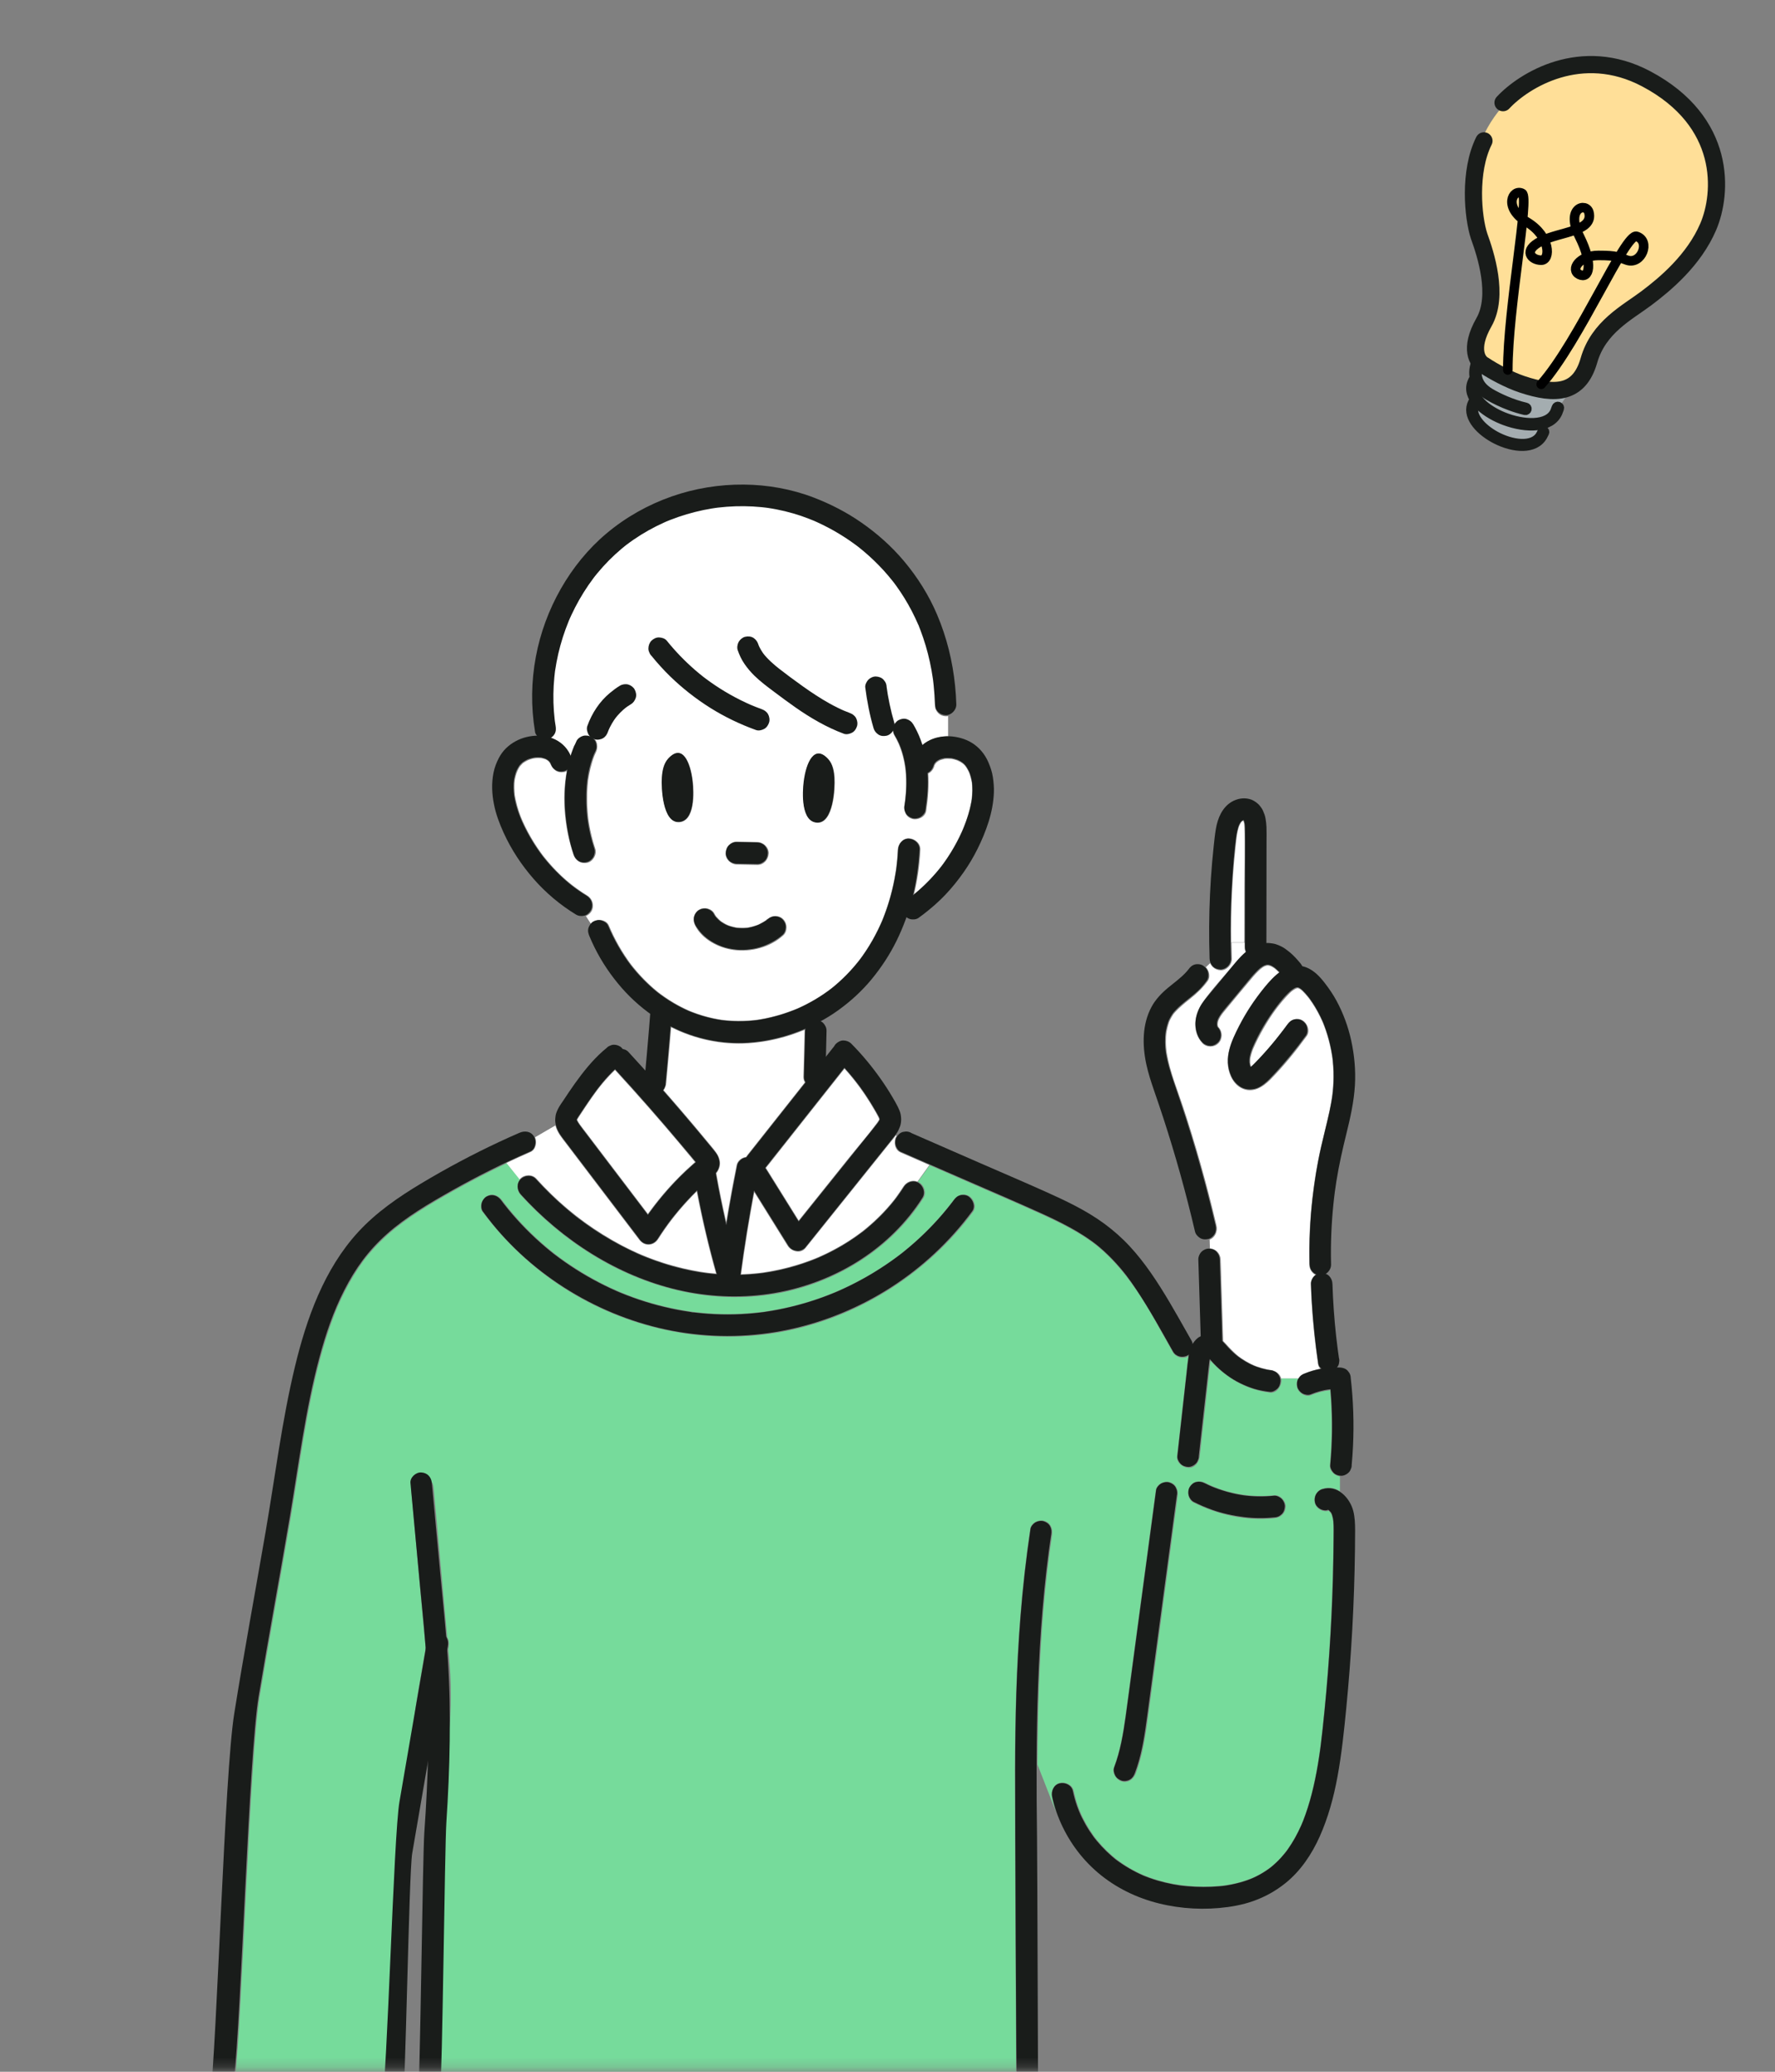 <svg width="186" height="217" viewBox="0 0 186 217" fill="none" xmlns="http://www.w3.org/2000/svg">
<rect x="0" y="0" width="186" height="217" fill="#808080" stroke="none"/>
<mask id="mask0_14416_112930" style="mask-type:alpha" maskUnits="userSpaceOnUse" x="0" y="0" width="186" height="217">
<rect width="186" height="216" transform="matrix(-1 0 0 1 186 0.754)" fill="#D9D9D9"/>
</mask>
<g mask="url(#mask0_14416_112930)">
<g clip-path="url(#clip0_14416_112930)">
<path d="M87.427 81.46C87.381 80.751 87.245 80.005 86.77 79.485C85.313 77.886 84.427 79.809 84.175 81.881C84.046 82.958 83.87 86.116 85.634 86.156C87.305 86.19 87.496 82.573 87.425 81.462L87.427 81.46Z" fill="#191C1A"/>
<path d="M69.991 79.421C69.512 79.939 69.371 80.684 69.32 81.391C69.24 82.5 69.403 86.121 71.075 86.099C72.84 86.072 72.69 82.914 72.568 81.835C72.334 79.761 71.461 77.831 69.993 79.418L69.991 79.421Z" fill="#191C1A"/>
<path d="M87.084 77.637C86.837 77.462 86.576 77.313 86.298 77.194C86.391 77.234 86.487 77.275 86.581 77.315C86.224 77.164 85.852 77.061 85.472 77.009C85.576 77.022 85.681 77.038 85.786 77.052C85.583 77.025 85.378 77.013 85.173 77.018C84.872 77.022 84.547 76.881 84.335 76.667C84.13 76.459 83.975 76.119 83.988 75.82C84.001 75.511 84.102 75.189 84.335 74.973C84.569 74.757 84.85 74.626 85.173 74.621C85.719 74.615 86.282 74.691 86.804 74.853C87.323 75.016 87.833 75.252 88.278 75.567C88.534 75.75 88.737 75.966 88.822 76.284C88.9 76.57 88.864 76.953 88.701 77.207C88.539 77.462 88.296 77.687 87.993 77.757C87.697 77.824 87.338 77.82 87.08 77.635L87.084 77.637Z" fill="white"/>
<path d="M71.643 77.107C71.489 77.118 71.335 77.134 71.182 77.154C71.286 77.141 71.391 77.125 71.496 77.112C70.819 77.204 70.159 77.386 69.531 77.654C69.625 77.614 69.72 77.573 69.814 77.533C69.79 77.544 69.767 77.553 69.743 77.564C69.607 77.652 69.46 77.7 69.302 77.706C69.144 77.742 68.988 77.736 68.829 77.686C68.555 77.609 68.257 77.395 68.121 77.136C67.976 76.859 67.903 76.522 68.001 76.213C68.09 75.936 68.27 75.618 68.544 75.497C69.034 75.281 69.529 75.087 70.05 74.958C70.569 74.83 71.106 74.751 71.638 74.713C71.928 74.69 72.275 74.862 72.476 75.064C72.681 75.272 72.837 75.612 72.823 75.911C72.81 76.22 72.71 76.542 72.476 76.758C72.396 76.821 72.316 76.882 72.235 76.945C72.05 77.053 71.852 77.107 71.638 77.109L71.643 77.107Z" fill="white"/>
<path d="M94.335 120.69C93.747 120.434 93.615 119.562 93.909 119.053C93.923 119.028 93.939 119.003 93.954 118.981L93.874 118.92C93.651 119.231 93.399 119.524 93.161 119.819C92.602 120.512 92.045 121.208 91.488 121.904C90.372 123.294 89.258 124.684 88.142 126.073C86.895 127.628 85.65 129.179 84.402 130.734C83.901 131.36 82.912 131.085 82.542 130.493C81.669 129.089 80.794 127.686 79.921 126.283C79.626 125.812 79.335 125.341 79.041 124.871C78.502 127.727 78.036 130.605 77.655 133.466C77.775 133.463 77.896 133.457 78.018 133.452C78.372 133.436 78.727 133.412 79.079 133.378C79.254 133.362 79.43 133.342 79.606 133.324C79.684 133.315 79.765 133.304 79.843 133.295C79.874 133.29 79.905 133.286 79.938 133.283C79.938 133.283 79.941 133.283 79.945 133.283C79.954 133.283 79.97 133.279 79.996 133.274C81.42 133.063 82.823 132.729 84.189 132.267C84.525 132.155 84.857 132.033 85.186 131.905C85.334 131.846 85.478 131.788 85.625 131.729C85.65 131.72 85.67 131.711 85.685 131.704C85.69 131.704 85.692 131.702 85.697 131.7C85.703 131.698 85.712 131.693 85.723 131.689C85.812 131.65 85.904 131.61 85.993 131.569C86.654 131.272 87.303 130.941 87.935 130.583C88.632 130.186 89.31 129.749 89.958 129.276C90.35 128.993 90.401 128.952 90.737 128.673C91.054 128.411 91.363 128.141 91.664 127.862C92.25 127.317 92.805 126.736 93.324 126.121C93.451 125.972 93.573 125.819 93.696 125.666C93.731 125.621 93.767 125.576 93.8 125.531C93.8 125.531 93.8 125.531 93.8 125.528C93.8 125.528 93.8 125.528 93.803 125.526C93.803 125.526 93.803 125.524 93.807 125.519C93.834 125.481 93.921 125.366 93.936 125.346C94.192 124.995 94.435 124.636 94.669 124.272C94.985 123.774 95.603 123.546 96.139 123.767L97.387 122.03C96.369 121.584 95.351 121.141 94.331 120.695L94.335 120.69Z" fill="white"/>
<path d="M127.61 107.367C127.61 107.367 127.634 107.471 127.65 107.536C127.654 107.545 127.659 107.554 127.666 107.565C127.67 107.57 127.677 107.574 127.681 107.581C128.124 108.047 128.14 108.811 127.681 109.275C127.236 109.725 126.452 109.743 126.006 109.275C124.892 108.099 125.117 106.304 125.979 105.054C126.904 103.712 128.053 102.495 129.093 101.243C129.539 100.709 130 100.16 130.528 99.714C130.463 99.569 130.428 99.407 130.428 99.234C130.428 99.06 130.428 98.903 130.428 98.738H129.047C129.053 99.304 129.067 99.867 129.084 100.432C129.105 101.058 128.525 101.657 127.899 101.63C127.4 101.608 126.988 101.315 126.81 100.883L126.362 101.308C126.717 101.682 126.873 102.322 126.554 102.757C126.031 103.473 125.425 104.049 124.736 104.599C124.139 105.074 123.549 105.545 123.046 106.122C122.974 106.203 122.919 106.281 122.801 106.48C122.696 106.653 122.598 106.836 122.52 107.023C122.52 107.023 122.52 107.025 122.52 107.027C122.513 107.047 122.504 107.077 122.493 107.117C122.462 107.221 122.426 107.322 122.395 107.426C122.328 107.655 122.279 107.89 122.237 108.126C122.215 108.252 122.206 108.351 122.19 108.597C122.179 108.775 122.175 108.953 122.177 109.131C122.179 109.565 122.219 110.025 122.282 110.388C122.611 112.3 123.371 114.122 123.979 115.955C124.618 117.888 125.215 119.832 125.772 121.789C126.394 123.978 126.962 126.181 127.481 128.395C127.614 128.97 127.327 129.641 126.757 129.839L126.786 130.751C127.414 130.808 127.891 131.294 127.911 131.945C128 134.783 128.087 137.623 128.176 140.461C128.271 140.551 128.363 140.648 128.452 140.747C128.851 141.198 129.35 141.718 129.759 142.038C130.194 142.376 130.849 142.772 131.432 143.022C131.439 143.022 131.704 143.124 131.753 143.142C131.907 143.196 132.063 143.245 132.219 143.29C132.395 143.34 132.573 143.383 132.751 143.421C132.811 143.434 132.871 143.446 132.929 143.457C132.934 143.457 133.143 143.488 133.159 143.493C133.154 143.493 133.134 143.493 133.094 143.486C133.618 143.551 134.137 143.869 134.255 144.398H136.048C136.197 144.153 136.44 143.959 136.745 143.838C137.262 143.626 137.801 143.468 138.351 143.36C138.231 143.232 138.146 143.072 138.119 142.883C137.712 140.103 137.449 137.308 137.358 134.501C137.346 134.125 137.549 133.758 137.85 133.533C137.471 133.335 137.215 132.95 137.204 132.479C137.119 128.794 137.433 125.098 138.137 121.48C138.471 119.76 138.95 118.075 139.313 116.361C139.648 114.793 139.806 113.275 139.69 111.642C139.676 111.444 139.656 111.243 139.636 111.045C139.634 111.016 139.614 110.854 139.614 110.847C139.605 110.777 139.594 110.707 139.583 110.64C139.523 110.248 139.447 109.858 139.36 109.473C139.191 108.734 138.968 108.009 138.692 107.304C138.681 107.279 138.627 107.146 138.621 107.128V107.126C138.596 107.065 138.567 107.004 138.54 106.946C138.471 106.793 138.4 106.64 138.327 106.491C138.162 106.158 137.984 105.829 137.792 105.511C137.603 105.198 137.4 104.896 137.186 104.603C137.182 104.597 137.164 104.576 137.148 104.554C137.148 104.554 137.144 104.547 137.142 104.545C137.142 104.545 137.139 104.54 137.137 104.54C137.137 104.538 137.133 104.536 137.133 104.534C137.133 104.531 137.13 104.529 137.128 104.529C137.128 104.527 137.126 104.525 137.124 104.522C137.124 104.522 137.121 104.52 137.119 104.518C137.119 104.518 137.117 104.516 137.115 104.513C137.115 104.513 137.115 104.511 137.113 104.511C137.077 104.468 137.041 104.423 137.006 104.38C136.865 104.209 136.718 104.04 136.562 103.885C136.424 103.75 136.413 103.725 136.297 103.648C136.248 103.615 136.195 103.581 136.139 103.549C136.148 103.558 136.086 103.536 136.05 103.52C136.008 103.516 135.948 103.509 135.928 103.509C135.919 103.511 135.907 103.518 135.892 103.522C135.858 103.534 135.727 103.59 135.727 103.588C135.651 103.628 135.578 103.675 135.507 103.723C135.295 103.865 135.028 104.135 134.789 104.394C134.517 104.689 134.261 104.995 134.012 105.308C133.112 106.435 132.219 107.928 131.55 109.34C131.37 109.723 131.254 109.971 131.127 110.41C131.094 110.523 131.067 110.638 131.043 110.75C131.038 110.779 131.011 110.978 131.011 110.955C131.002 111.059 131.002 111.162 131.005 111.266C131.005 111.311 131.018 111.383 131.022 111.412C131.022 111.415 131.022 111.417 131.022 111.419C131.036 111.473 131.051 111.527 131.06 111.581C131.067 111.62 131.071 111.644 131.071 111.66C131.078 111.669 131.089 111.685 131.103 111.71C131.161 111.658 131.252 111.575 131.25 111.579C132.6 110.3 133.811 108.788 134.887 107.313C135.266 106.795 135.914 106.531 136.507 106.883C137.012 107.182 137.313 107.998 136.932 108.52C135.765 110.12 134.509 111.665 133.121 113.075C132.317 113.892 131.234 114.557 130.094 113.978C129.26 113.557 128.804 112.613 128.684 111.714C128.543 110.653 128.835 109.662 129.247 108.698C129.615 107.84 130.049 107.009 130.526 106.209C131.022 105.378 131.575 104.588 132.17 103.824C132.727 103.108 133.312 102.419 134.027 101.862C133.941 101.774 133.854 101.687 133.762 101.606C133.742 101.585 133.551 101.43 133.577 101.446C133.491 101.383 133.399 101.324 133.306 101.272C133.288 101.261 133.123 101.196 133.103 101.182C133.045 101.169 132.967 101.151 132.952 101.142C132.874 101.142 132.769 101.142 132.809 101.13C132.439 101.196 132.196 101.394 131.88 101.696C131.477 102.081 131.125 102.518 130.769 102.946C129.933 103.95 129.093 104.948 128.267 105.959C128.018 106.263 127.741 106.637 127.643 107.009C127.63 107.056 127.603 107.365 127.612 107.135C127.61 107.216 127.605 107.297 127.61 107.378V107.367Z" fill="white"/>
<path d="M121.309 155.649C121.601 155.293 122.16 155.126 122.574 155.243C123.258 155.435 123.487 156.072 123.4 156.716C122.371 164.39 121.344 172.062 120.311 179.735C120.037 181.774 119.738 183.823 119.012 185.756C118.785 186.36 118.212 186.776 117.555 186.592C116.983 186.432 116.502 185.727 116.729 185.119C117.375 183.398 117.684 181.582 117.936 179.767C118.199 177.873 118.446 175.976 118.7 174.082C119.213 170.257 119.727 166.431 120.242 162.606C120.471 160.888 120.703 159.167 120.934 157.448C120.995 156.993 121.057 156.538 121.117 156.083C121.139 155.919 121.208 155.775 121.309 155.653V155.649ZM44.603 172.595C44.409 170.476 44.205 168.359 44.013 166.241C43.699 162.78 43.387 159.32 43.073 155.858C43.015 155.234 43.659 154.633 44.258 154.66C44.949 154.691 45.381 155.187 45.443 155.858C45.913 161.065 46.394 166.271 46.86 171.478C47.029 171.755 47.083 172.109 47.022 172.456C47.007 172.553 46.989 172.647 46.973 172.744C47.02 173.26 47.065 173.776 47.111 174.291C47.628 180.152 46.488 185.583 46.114 191.466C45.917 194.554 45.881 218.192 45.153 221.197H106.524C106.453 215.962 106.342 190.641 106.351 185.407C106.357 180.035 106.489 174.659 106.917 169.302C107.159 166.235 107.505 163.176 107.959 160.133C108.055 159.493 108.852 159.14 109.416 159.297C110.093 159.484 110.338 160.129 110.242 160.77C109.465 165.971 109.066 171.257 108.872 176.526C108.772 179.292 108.728 182.06 108.719 184.828L110.69 189.869C110.501 189.33 110.349 188.781 110.229 188.225C110.097 187.614 110.409 186.9 111.055 186.752C111.652 186.614 112.372 186.934 112.512 187.587C112.737 188.632 113.049 189.549 113.463 190.382C113.682 190.824 113.927 191.254 114.192 191.671C114.323 191.876 114.461 192.078 114.604 192.279C114.604 192.279 114.715 192.428 114.742 192.468C114.744 192.47 114.746 192.475 114.746 192.475C114.833 192.587 114.922 192.698 115.014 192.806C115.321 193.175 115.649 193.529 115.994 193.867C116.165 194.033 116.339 194.193 116.519 194.351C116.609 194.43 116.698 194.506 116.791 194.581C116.842 194.624 116.894 194.666 116.945 194.707L116.949 194.709C116.954 194.711 116.956 194.714 116.961 194.718C116.965 194.72 116.969 194.725 116.974 194.729C116.985 194.738 116.998 194.747 117.012 194.759C117.896 195.421 118.858 195.998 119.876 196.423C121.843 197.248 124.022 197.608 126.194 197.606C126.706 197.606 127.221 197.585 127.733 197.543C128.288 197.495 128.497 197.468 129.076 197.351C130.139 197.137 131.092 196.82 131.95 196.353C133.614 195.448 134.756 194.151 135.674 192.52C135.899 192.119 136.104 191.709 136.296 191.29C136.492 190.858 136.59 190.608 136.788 190.047C137.126 189.096 137.398 188.121 137.625 187.137C137.857 186.132 138.042 185.116 138.2 184.098C138.238 183.853 138.274 183.609 138.309 183.364C138.323 183.265 138.336 183.166 138.349 183.064C138.349 183.058 138.349 183.051 138.352 183.044C138.352 183.044 138.352 183.037 138.352 183.033C138.352 183.028 138.352 183.022 138.354 183.015C138.354 183.008 138.354 183.004 138.356 182.997C138.365 182.925 138.378 182.828 138.378 182.828C138.443 182.321 138.501 181.812 138.557 181.305C138.844 178.699 139.078 176.089 139.258 173.474C139.461 170.541 139.599 167.606 139.67 164.667C139.706 163.203 139.73 161.739 139.728 160.275C139.728 159.946 139.724 159.619 139.693 159.293C139.688 159.23 139.684 159.192 139.684 159.169C139.677 159.146 139.668 159.115 139.655 159.063C139.615 158.905 139.586 158.737 139.521 158.586C139.528 158.613 139.459 158.496 139.423 158.432C139.423 158.462 139.165 158.187 139.321 158.297C139.303 158.284 139.276 158.259 139.249 158.237C139.245 158.237 139.238 158.239 139.229 158.241C138.635 158.414 137.915 158.032 137.772 157.405C137.63 156.768 137.962 156.117 138.599 155.932C139.267 155.739 139.889 155.865 140.412 156.185V154.646C139.86 154.558 139.303 154.081 139.361 153.461C139.599 150.849 139.608 148.222 139.387 145.61C138.71 145.677 138.067 145.851 137.369 146.132C136.792 146.367 136.044 145.878 135.912 145.297C135.835 144.945 135.888 144.639 136.042 144.387H134.248C134.269 144.477 134.277 144.571 134.273 144.673C134.248 145.256 133.747 145.952 133.088 145.871C130.606 145.558 128.506 144.36 126.835 142.504C126.833 142.513 126.831 142.524 126.831 142.533C126.829 142.544 126.824 142.576 126.817 142.607C126.817 142.607 126.817 142.623 126.815 142.632C126.815 142.632 126.815 142.632 126.815 142.637C126.815 142.641 126.815 142.646 126.815 142.65C126.811 142.691 126.806 142.736 126.806 142.74C126.784 142.952 126.759 143.161 126.735 143.373C126.577 144.794 126.419 146.218 126.261 147.639C126.078 149.272 125.895 150.905 125.715 152.538C125.646 153.157 125.22 153.766 124.53 153.736C123.946 153.709 123.271 153.205 123.345 152.538C123.347 152.513 123.349 152.488 123.354 152.461C123.697 149.378 124.042 146.297 124.385 143.213C124.425 142.844 124.472 142.434 124.55 142.028C124.539 142.035 124.53 142.042 124.519 142.049C123.968 142.373 123.218 142.182 122.899 141.619C120.636 137.625 118.547 133.422 114.987 130.517C113.307 129.145 111.066 128.052 109.006 127.115C106.774 126.1 104.515 125.138 102.265 124.16C100.65 123.458 99.04 122.753 97.427 122.048L96.18 123.784C96.231 123.805 96.28 123.829 96.329 123.859C96.864 124.174 97.102 124.951 96.754 125.496C93.411 130.751 87.795 134.24 81.772 135.413C75.381 136.657 68.819 135.258 63.172 132.075C59.962 130.267 57.046 127.897 54.563 125.163C54.155 124.714 54.102 124.027 54.487 123.554L53.106 121.836C51.21 122.732 49.346 123.696 47.517 124.726C45.138 126.066 42.683 127.501 40.696 129.255C40.159 129.73 39.645 130.233 39.159 130.762C38.945 130.999 38.736 131.24 38.533 131.485C38.433 131.607 38.335 131.728 38.239 131.854C38.228 131.868 38.219 131.879 38.215 131.886C38.215 131.886 38.212 131.888 38.21 131.891C38.208 131.893 38.206 131.895 38.206 131.895C38.206 131.895 38.203 131.897 38.201 131.9C38.157 131.96 38.112 132.019 38.068 132.08C37.346 133.066 36.713 134.116 36.156 135.206C35.557 136.377 35.178 137.274 34.744 138.467C34.294 139.702 33.907 140.959 33.566 142.227C32.098 147.68 31.414 153.313 30.474 158.874C29.411 165.16 28.246 171.426 27.202 177.715C26.166 183.952 25.366 211.456 24.627 217.731C24.535 218.519 24.442 219.307 24.348 220.096C24.275 220.715 23.856 221.323 23.163 221.294C23.15 221.294 23.136 221.294 23.123 221.292L22.902 221.199H41.075C40.977 221.199 40.879 221.188 40.787 221.161C40.121 220.976 39.85 221.53 39.961 220.891C41.204 213.67 42.447 185.159 43.688 177.938C43.993 176.154 44.3 174.372 44.608 172.589L44.603 172.595ZM50.571 126.935C50.188 126.417 50.488 125.597 50.996 125.298C51.602 124.94 52.233 125.208 52.618 125.728C52.85 126.041 53.032 126.278 53.344 126.656C53.658 127.039 53.981 127.413 54.311 127.778C54.919 128.449 55.556 129.091 56.22 129.703C57.605 130.981 58.857 131.94 60.472 132.96C63.591 134.933 66.749 136.235 70.378 137.017C71.225 137.197 72.194 137.359 72.846 137.436C73.782 137.546 74.72 137.612 75.662 137.632C76.562 137.652 77.464 137.627 78.362 137.562C78.809 137.528 79.257 137.488 79.705 137.434C79.785 137.425 79.868 137.413 79.948 137.404C79.981 137.4 80.008 137.398 80.028 137.395C80.032 137.395 80.041 137.395 80.055 137.391C80.072 137.389 80.093 137.386 80.117 137.382C80.36 137.346 80.603 137.31 80.845 137.267C84.512 136.645 87.82 135.436 90.967 133.618C91.856 133.105 92.72 132.548 93.556 131.949C94.402 131.343 94.999 130.866 95.821 130.14C96.592 129.46 97.327 128.739 98.024 127.985C98.374 127.607 98.713 127.221 99.042 126.825C99.394 126.399 99.67 126.048 99.924 125.706C100.307 125.187 100.949 124.924 101.546 125.275C102.049 125.573 102.357 126.392 101.971 126.913C97.314 133.204 90.413 137.677 82.803 139.317C75.147 140.968 67.115 139.594 60.334 135.663C56.525 133.456 53.208 130.481 50.575 126.931L50.571 126.935ZM125.078 157.378C124.505 157.092 124.347 156.27 124.652 155.741C124.993 155.151 125.697 155.022 126.272 155.311C128.535 156.444 131.001 156.878 133.54 156.622C134.157 156.558 134.752 157.216 134.725 157.82C134.694 158.523 134.204 158.951 133.54 159.018C130.622 159.313 127.697 158.691 125.078 157.378Z" fill="#76DB9B"/>
<path d="M130.125 86.07C130.112 86.079 130.067 86.128 130.049 86.146C130.007 86.209 129.971 86.277 129.936 86.342C129.92 86.369 129.86 86.509 129.855 86.509C129.833 86.57 129.815 86.63 129.795 86.689C129.72 86.934 129.666 87.187 129.624 87.441C129.568 87.77 129.535 88.119 129.483 88.594C129.426 89.139 129.372 89.685 129.323 90.23C129.232 91.27 129.16 92.313 129.109 93.354C129.02 95.138 128.987 96.924 129.011 98.71H130.392C130.395 96.748 130.397 94.784 130.399 92.822C130.401 90.754 130.495 88.662 130.397 86.597C130.392 86.495 130.386 86.396 130.374 86.295C130.374 86.284 130.372 86.272 130.372 86.266C130.368 86.25 130.361 86.227 130.354 86.202C130.341 86.153 130.328 86.103 130.314 86.054C130.319 86.079 130.299 86.029 130.276 85.973C130.256 85.982 130.234 85.991 130.214 86C130.203 86.009 130.174 86.029 130.123 86.065L130.125 86.07Z" fill="white"/>
<path d="M53.068 121.813L54.449 123.532C54.474 123.502 54.498 123.473 54.525 123.446C54.964 123.002 55.766 122.969 56.2 123.446C58.321 125.782 60.557 127.678 63.181 129.305C65.856 130.965 68.489 132.109 71.552 132.832C72.815 133.131 73.844 133.303 75.036 133.397C74.236 130.561 73.561 127.69 73.013 124.793C72.691 125.111 72.374 125.437 72.067 125.771C70.875 127.059 69.915 128.307 68.973 129.778C68.743 130.136 68.382 130.37 67.95 130.37C67.491 130.37 67.191 130.124 66.928 129.778C64.905 127.118 62.885 124.46 60.862 121.802C60.352 121.131 59.844 120.462 59.334 119.791C58.886 119.203 58.381 118.617 58.198 117.883L56.069 119.119C56.298 119.633 56.153 120.423 55.596 120.664C54.748 121.034 53.906 121.419 53.068 121.815V121.813Z" fill="white"/>
<path d="M56.627 79.416C56.64 79.416 56.68 79.418 56.761 79.425C56.712 79.421 56.663 79.416 56.614 79.412C56.471 79.403 56.328 79.403 56.188 79.412C56.13 79.414 56.072 79.423 56.017 79.425C56.112 79.421 56.153 79.418 56.159 79.418C56.141 79.421 55.996 79.432 55.945 79.443C55.803 79.472 55.66 79.511 55.522 79.556C55.498 79.565 55.473 79.572 55.451 79.583C55.455 79.583 55.428 79.596 55.339 79.623C55.217 79.686 55.094 79.747 54.976 79.822C54.921 79.858 54.865 79.905 54.809 79.936C54.785 79.959 54.76 79.979 54.736 80.002C54.647 80.085 54.573 80.189 54.484 80.27C54.484 80.274 54.48 80.279 54.477 80.283C54.444 80.347 54.402 80.405 54.366 80.466C54.181 80.788 54.068 81.099 53.969 81.581C53.912 81.871 53.894 82.133 53.903 82.581C53.907 82.775 53.923 82.966 53.938 83.157C53.941 83.196 53.943 83.225 53.945 83.248C53.945 83.25 53.945 83.254 53.945 83.259C53.949 83.281 53.956 83.311 53.963 83.353C53.985 83.482 54.007 83.61 54.034 83.741C54.123 84.169 54.239 84.592 54.379 85.007C54.533 85.464 54.62 85.68 54.782 86.038C55.13 86.811 55.533 87.559 55.981 88.275C56.206 88.633 56.44 88.982 56.689 89.324C56.738 89.392 56.79 89.46 56.839 89.527C56.863 89.561 56.881 89.586 56.894 89.604C56.894 89.604 56.894 89.606 56.897 89.608L56.901 89.613C56.914 89.631 56.934 89.653 56.961 89.687C57.093 89.852 57.224 90.016 57.36 90.176C58.63 91.685 59.948 92.825 61.556 93.809C62.102 94.144 62.307 94.883 61.982 95.449C61.846 95.681 61.635 95.854 61.394 95.951L61.906 96.735C61.982 96.649 62.075 96.573 62.185 96.507C62.684 96.212 63.552 96.338 63.804 96.937C64.118 97.683 64.472 98.408 64.876 99.109C65.074 99.453 65.281 99.793 65.501 100.125C65.604 100.282 65.711 100.438 65.818 100.591C65.871 100.667 65.927 100.744 65.98 100.818C66.025 100.879 66.07 100.94 66.114 100.998C66.121 101.007 66.127 101.016 66.134 101.023C66.134 101.023 66.136 101.025 66.139 101.028C66.141 101.03 66.143 101.032 66.145 101.037C66.145 101.037 66.15 101.046 66.154 101.048C66.154 101.048 66.154 101.05 66.156 101.053C66.194 101.1 66.261 101.185 66.27 101.197C66.328 101.269 66.386 101.341 66.446 101.413C66.564 101.557 66.682 101.699 66.805 101.839C67.07 102.143 67.348 102.438 67.633 102.724C67.905 102.994 68.186 103.255 68.473 103.508C68.611 103.627 68.749 103.744 68.89 103.859C68.927 103.888 68.963 103.92 69.001 103.947C69.014 103.956 69.181 104.084 69.208 104.104C69.83 104.566 70.482 104.983 71.162 105.348C71.478 105.517 71.799 105.674 72.126 105.821C72.162 105.837 72.2 105.855 72.238 105.87C72.238 105.87 72.242 105.87 72.244 105.873C72.28 105.886 72.42 105.945 72.436 105.951C72.636 106.03 72.837 106.105 73.04 106.177C73.754 106.424 74.487 106.618 75.231 106.751C75.378 106.778 75.523 106.801 75.67 106.823C75.67 106.823 75.672 106.823 75.675 106.823H75.677C75.677 106.823 75.684 106.823 75.688 106.823C75.688 106.823 75.69 106.823 75.692 106.823C75.695 106.823 75.697 106.823 75.697 106.823H75.699C75.726 106.825 75.761 106.83 75.777 106.832C75.886 106.843 75.995 106.857 76.105 106.868C76.51 106.906 76.915 106.927 77.323 106.931C77.7 106.936 78.076 106.924 78.45 106.9C78.639 106.886 78.831 106.87 79.02 106.85C79.116 106.839 79.21 106.828 79.306 106.819H79.308C79.375 106.81 79.444 106.798 79.51 106.789C80.308 106.661 81.097 106.474 81.872 106.237C82.226 106.129 82.578 106.01 82.925 105.879C83.097 105.814 83.266 105.746 83.438 105.679C83.456 105.672 83.471 105.665 83.484 105.661C83.489 105.661 83.491 105.659 83.496 105.656C83.5 105.656 83.504 105.652 83.507 105.652C83.623 105.602 83.738 105.55 83.854 105.496C84.531 105.183 85.191 104.825 85.823 104.427C86.12 104.24 86.411 104.044 86.694 103.839C86.81 103.755 86.924 103.67 87.037 103.584C87.037 103.584 87.044 103.58 87.051 103.573C87.051 103.573 87.053 103.573 87.055 103.571C87.055 103.568 87.06 103.568 87.06 103.566C87.06 103.566 87.062 103.564 87.064 103.562C87.109 103.528 87.189 103.465 87.2 103.456C87.28 103.39 87.363 103.325 87.441 103.258C87.997 102.791 88.525 102.291 89.022 101.76C89.258 101.507 89.485 101.248 89.706 100.98C89.817 100.848 89.924 100.712 90.031 100.577C90.044 100.561 90.056 100.548 90.065 100.537L90.067 100.534C90.076 100.523 90.087 100.507 90.098 100.492C90.16 100.408 90.223 100.325 90.283 100.242C90.711 99.649 91.103 99.034 91.461 98.397C91.666 98.032 91.862 97.658 92.045 97.28C92.136 97.091 92.225 96.899 92.312 96.705C92.341 96.64 92.37 96.577 92.397 96.512C92.412 96.478 92.426 96.442 92.441 96.408C92.441 96.408 92.444 96.404 92.444 96.401C92.444 96.397 92.448 96.39 92.453 96.383C92.459 96.368 92.468 96.343 92.481 96.309C92.782 95.546 93.052 94.773 93.272 93.982C93.506 93.144 93.693 92.295 93.831 91.437C93.847 91.347 93.86 91.257 93.874 91.167C93.878 91.135 93.9 90.982 93.909 90.924C93.909 90.917 93.909 90.912 93.912 90.91V90.906C93.936 90.716 93.958 90.529 93.976 90.34C94.023 89.899 94.054 89.455 94.076 89.011C94.11 88.387 94.598 87.784 95.261 87.813C95.876 87.84 96.48 88.34 96.447 89.011C96.366 90.581 96.146 92.144 95.781 93.665C95.832 93.624 95.885 93.577 95.948 93.525C96.299 93.232 96.638 92.924 96.968 92.604C97.556 92.032 98.104 91.417 98.612 90.77V90.768C98.614 90.766 98.616 90.761 98.621 90.757C98.659 90.707 98.759 90.575 98.759 90.575C98.808 90.507 98.859 90.439 98.908 90.372C99.031 90.201 99.151 90.027 99.267 89.854C99.525 89.469 99.768 89.072 99.995 88.669C100.182 88.338 100.36 88.002 100.527 87.66C100.73 87.246 100.904 86.851 101.022 86.549C101.336 85.748 101.599 84.925 101.757 84.074C101.777 83.971 101.795 83.867 101.81 83.761C101.813 83.739 101.817 83.721 101.819 83.705C101.819 83.7 101.819 83.696 101.819 83.691C101.819 83.687 101.819 83.682 101.819 83.678C101.842 83.48 101.857 83.279 101.866 83.079C101.875 82.871 101.877 82.664 101.868 82.459C101.864 82.335 101.853 82.214 101.844 82.092C101.842 82.054 101.842 82.029 101.842 82.016C101.837 82 101.833 81.973 101.824 81.928C101.786 81.729 101.746 81.534 101.69 81.34C101.668 81.263 101.643 81.187 101.619 81.11C101.619 81.106 101.528 80.887 101.532 80.887C101.456 80.727 101.372 80.569 101.276 80.418C101.251 80.38 101.227 80.342 101.2 80.306C101.205 80.315 101.209 80.322 101.213 80.326C101.198 80.304 101.14 80.225 101.113 80.193C101.037 80.11 100.955 80.033 100.87 79.961C100.966 80.049 100.688 79.84 100.623 79.801C100.561 79.765 100.233 79.63 100.365 79.673C100.227 79.623 100.091 79.578 99.948 79.545C99.892 79.531 99.837 79.518 99.781 79.506C99.757 79.502 99.732 79.497 99.71 79.493C99.558 79.504 99.398 79.472 99.242 79.477C99.162 79.479 99.079 79.486 98.999 79.491C98.993 79.491 98.984 79.495 98.975 79.497C98.826 79.536 98.676 79.574 98.529 79.621C98.46 79.659 98.429 79.673 98.422 79.673C98.398 79.684 98.376 79.698 98.353 79.709C98.318 79.729 98.282 79.756 98.249 79.781C98.291 79.756 98.3 79.765 98.189 79.822C98.189 79.822 98.168 79.84 98.159 79.849C98.124 79.887 98.082 79.948 98.037 79.982C98.026 79.997 98.015 80.015 98.004 80.033C97.979 80.076 97.957 80.119 97.932 80.162C97.919 80.2 97.908 80.236 97.897 80.274C97.796 80.608 97.562 80.876 97.271 81.024C97.349 82.32 97.255 83.639 97.057 84.941C96.959 85.581 96.166 85.935 95.6 85.777C94.925 85.59 94.676 84.946 94.774 84.304C95.139 81.905 95.019 79.24 93.725 77.044C93.397 76.488 93.6 75.731 94.15 75.405C94.239 75.351 94.335 75.312 94.433 75.288C93.878 74.416 93.092 73.324 92.067 72.24C91.909 72.267 91.742 72.263 91.568 72.213C91.058 72.071 90.615 71.49 90.693 70.934C87.871 68.54 83.761 66.704 78.292 68.287C78.292 68.287 66.782 65.623 61.597 77.02C61.748 77.04 61.895 77.087 62.022 77.164C62.61 77.513 62.724 78.218 62.447 78.801C62.407 78.887 62.367 78.97 62.33 79.056C62.323 79.074 62.283 79.164 62.269 79.204C62.191 79.407 62.12 79.612 62.056 79.822C61.922 80.25 61.817 80.684 61.735 81.124C61.637 81.646 61.621 81.768 61.579 82.299C61.541 82.768 61.525 83.236 61.528 83.707C61.53 84.18 61.552 84.651 61.59 85.121C61.608 85.333 61.63 85.547 61.654 85.757C61.659 85.795 61.663 85.822 61.666 85.844V85.849C61.668 85.871 61.675 85.901 61.679 85.941C61.697 86.067 61.717 86.191 61.737 86.315C61.884 87.191 62.098 88.056 62.379 88.897C62.579 89.491 62.151 90.232 61.552 90.37C60.895 90.52 60.309 90.169 60.095 89.534C59.182 86.811 58.846 83.671 59.387 80.765C59.311 80.808 59.231 80.84 59.148 80.858C58.474 81.013 57.928 80.65 57.692 80.022C57.803 80.317 57.645 79.961 57.594 79.867C57.551 79.831 57.507 79.772 57.471 79.732C57.444 79.704 57.413 79.68 57.384 79.655C57.427 79.693 57.449 79.713 57.462 79.725C57.438 79.704 57.373 79.653 57.337 79.632C57.3 79.612 57.237 79.583 57.199 79.556C57.193 79.551 57.186 79.545 57.179 79.54C57.17 79.538 57.162 79.536 57.15 79.531C57.032 79.495 56.916 79.457 56.798 79.43C56.756 79.421 56.656 79.409 56.631 79.407L56.627 79.416ZM76.301 96.91C76.301 96.91 76.292 96.908 76.278 96.904C76.359 96.933 76.441 96.962 76.523 96.989C76.724 97.052 77.078 97.136 77.178 97.151C77.296 97.169 77.695 97.192 77.92 97.185C78.043 97.183 78.161 97.172 78.283 97.163C78.308 97.16 78.328 97.158 78.343 97.156C78.39 97.149 78.435 97.14 78.479 97.131C78.704 97.088 78.927 97.03 79.145 96.955C79.239 96.926 79.33 96.89 79.424 96.856C79.437 96.852 79.45 96.847 79.459 96.843C79.473 96.836 79.493 96.825 79.517 96.814C79.793 96.674 80.065 96.528 80.319 96.35C80.246 96.35 80.415 96.253 80.468 96.23C80.943 95.85 81.631 95.829 82.079 96.282C82.513 96.721 82.555 97.541 82.079 97.976C80.687 99.242 78.686 99.748 76.858 99.501C75.314 99.291 73.558 98.399 72.83 96.919C72.545 96.341 72.679 95.624 73.256 95.282C73.779 94.973 74.59 95.131 74.875 95.712C74.915 95.793 74.966 95.868 75.015 95.944C75.02 95.953 75.026 95.962 75.031 95.969C75.042 95.982 75.055 95.996 75.069 96.014C75.153 96.113 75.243 96.205 75.336 96.296C75.407 96.363 75.483 96.424 75.557 96.492C75.557 96.492 75.568 96.498 75.577 96.503C75.73 96.6 75.877 96.701 76.038 96.787C76.071 96.805 76.278 96.892 76.294 96.904L76.301 96.91ZM71.108 86.121C69.435 86.144 69.273 82.522 69.353 81.414C69.404 80.705 69.547 79.959 70.026 79.443C71.494 77.855 72.367 79.786 72.601 81.86C72.723 82.939 72.875 86.097 71.108 86.124V86.121ZM77.216 90.554C76.597 90.543 76.002 90.011 76.031 89.356C76.058 88.716 76.552 88.146 77.216 88.158C77.931 88.171 78.648 88.185 79.366 88.196C79.985 88.207 80.578 88.739 80.551 89.394C80.522 90.034 80.029 90.604 79.366 90.593C78.648 90.579 77.931 90.566 77.216 90.554ZM85.67 86.18C83.905 86.14 84.079 82.982 84.211 81.905C84.462 79.833 85.349 77.909 86.806 79.511C87.28 80.031 87.416 80.779 87.461 81.486C87.532 82.597 87.34 86.214 85.67 86.18Z" fill="white"/>
<path d="M57.661 75.003C57.585 74.118 58.031 67.912 58.365 66.73C60.002 60.941 64.17 55.824 69.67 53.477C71.432 52.725 73.303 52.319 75.207 52.213C75.412 52.139 75.617 52.065 75.822 51.995C76.475 51.765 77.257 51.567 77.809 51.986L77.747 51.677C78.772 51.231 79.952 51.515 81.019 51.844C82.997 52.45 84.935 53.184 86.82 54.04C89.047 55.051 91.224 56.254 93.006 57.941C95.921 60.7 97.603 64.635 98.06 68.647C98.269 70.491 98.234 72.352 98.006 74.194C98.187 74.658 98.508 74.996 99.091 75.023C99.178 75.028 99.265 75.019 99.35 74.998V77.134C98.655 77.124 97.971 77.282 97.374 77.588C97.126 78.589 96.83 79.577 96.494 80.548C94.964 77.823 93.433 75.1 91.903 72.374C91.994 73.82 92.086 75.269 92.177 76.715C87.548 74.96 83.166 72.546 79.199 69.566C79.13 71.307 79.812 73.064 81.032 74.293C77.226 73.906 73.499 72.757 70.124 70.933C68.22 72.248 66.313 73.566 64.408 74.881C62.646 76.1 60.686 77.688 60.751 79.845C60.548 79.231 60.372 78.609 60.218 77.98C60.056 78.357 59.911 78.742 59.786 79.134C59.365 78.26 58.205 77.618 57.392 77.305C58.089 76.739 57.724 75.757 57.659 75.003H57.661Z" fill="white"/>
<path d="M60.486 117.281C60.486 117.281 60.486 117.29 60.486 117.292C60.49 117.301 60.497 117.313 60.504 117.333C60.51 117.351 60.517 117.367 60.521 117.376C60.521 117.378 60.521 117.38 60.524 117.385C60.595 117.531 60.695 117.671 60.789 117.804C61.007 118.112 61.243 118.407 61.472 118.707C61.949 119.335 62.428 119.964 62.905 120.592C63.845 121.826 64.783 123.063 65.723 124.297C66.444 125.248 67.166 126.196 67.89 127.146C69.276 125.214 70.871 123.435 72.657 121.874C72.715 121.822 72.775 121.772 72.833 121.721C72.737 121.603 72.641 121.489 72.546 121.371C72.04 120.761 71.532 120.151 71.02 119.545C69.98 118.313 68.928 117.09 67.863 115.88C66.738 114.601 65.6 113.335 64.446 112.078C63.731 112.763 63.065 113.531 62.542 114.236C62.136 114.783 61.749 115.344 61.37 115.912C61.194 116.177 61.018 116.441 60.844 116.707C60.758 116.842 60.666 116.975 60.581 117.112C60.548 117.166 60.51 117.223 60.483 117.279L60.486 117.281Z" fill="white"/>
<path d="M69.81 113.453C69.785 113.717 69.69 113.978 69.538 114.19C70.603 115.399 71.654 116.622 72.695 117.854C73.24 118.501 73.779 119.147 74.318 119.8C74.967 120.586 75.833 121.465 75.272 122.562C75.214 122.677 75.143 122.785 75.062 122.888C75.363 124.6 75.708 126.305 76.1 128.001C76.428 126.008 76.789 124.021 77.19 122.042C77.285 121.569 77.72 121.246 78.179 121.179C78.301 120.994 78.444 120.823 78.582 120.647C78.86 120.296 79.139 119.942 79.417 119.591C79.925 118.949 80.433 118.305 80.943 117.663C81.977 116.359 83.01 115.052 84.044 113.746C84.142 113.622 84.24 113.498 84.338 113.374C84.235 113.203 84.18 113.003 84.186 112.784C84.233 111.183 84.275 109.581 84.309 107.98C84.309 107.942 84.311 107.906 84.318 107.867C82.442 108.658 80.433 109.142 78.424 109.275C75.639 109.46 72.826 108.856 70.331 107.602C70.173 109.554 69.993 111.507 69.814 113.458L69.81 113.453Z" fill="white"/>
<path d="M80.26 122.324L80.264 122.333C80.373 122.513 80.487 122.689 80.598 122.867C80.999 123.513 81.402 124.158 81.805 124.804C82.436 125.815 83.066 126.827 83.695 127.838C85.441 125.662 87.185 123.486 88.931 121.311C89.927 120.069 90.985 118.858 91.93 117.578C91.93 117.578 91.994 117.481 92.001 117.472C92.039 117.409 92.081 117.349 92.117 117.281C92.086 117.331 92.108 117.231 92.128 117.227C92.106 117.155 92.072 117.065 92.061 117.04C91.968 116.853 91.863 116.673 91.763 116.49C91.406 115.862 91.025 115.247 90.622 114.648C89.974 113.688 89.27 112.794 88.493 111.932C86.8 114.074 85.105 116.213 83.409 118.355C82.458 119.558 81.507 120.759 80.556 121.961C80.46 122.083 80.358 122.2 80.264 122.322L80.26 122.324Z" fill="white"/>
<path d="M84.249 112.78C84.295 111.178 84.34 109.577 84.371 107.976C84.378 107.681 84.491 107.383 84.699 107.174C84.892 106.978 85.211 106.829 85.492 106.843C85.781 106.856 86.082 106.953 86.285 107.174C86.483 107.392 86.619 107.669 86.612 107.976C86.581 109.577 86.536 111.178 86.49 112.78C86.481 113.075 86.371 113.37 86.162 113.582C85.968 113.778 85.65 113.926 85.369 113.913C85.079 113.899 84.779 113.802 84.576 113.582C84.378 113.363 84.24 113.084 84.249 112.78Z" fill="#191C1A"/>
<path d="M67.506 113.452C67.685 111.524 67.863 109.594 68.019 107.664C68.063 107.119 68.106 106.571 68.146 106.026C68.168 105.722 68.255 105.445 68.473 105.225C68.667 105.029 68.985 104.88 69.266 104.893C69.556 104.907 69.856 105.004 70.059 105.225C70.251 105.436 70.409 105.727 70.387 106.026C70.244 107.959 70.075 109.889 69.897 111.817C69.847 112.362 69.796 112.907 69.745 113.452C69.752 113.608 69.718 113.754 69.649 113.889C69.605 114.029 69.527 114.151 69.418 114.254C69.224 114.45 68.905 114.599 68.625 114.585C68.335 114.572 68.034 114.475 67.832 114.254C67.642 114.045 67.475 113.748 67.504 113.452H67.506Z" fill="#191C1A"/>
<path d="M57.717 79.984C57.703 79.948 57.69 79.912 57.676 79.876C57.714 79.966 57.752 80.056 57.79 80.146C57.719 79.977 57.63 79.82 57.518 79.673C57.576 79.75 57.634 79.826 57.694 79.903C57.587 79.763 57.463 79.639 57.325 79.531C57.4 79.59 57.476 79.648 57.552 79.709C57.389 79.583 57.213 79.482 57.026 79.401C57.115 79.439 57.204 79.477 57.293 79.515C57.053 79.412 56.799 79.347 56.541 79.311C56.641 79.324 56.739 79.338 56.839 79.351C56.516 79.308 56.188 79.311 55.865 79.351C55.966 79.338 56.064 79.324 56.164 79.311C55.819 79.358 55.48 79.45 55.157 79.588C55.246 79.549 55.335 79.511 55.425 79.473C55.148 79.592 54.885 79.743 54.647 79.928C54.723 79.869 54.798 79.811 54.874 79.75C54.676 79.905 54.496 80.083 54.34 80.284C54.398 80.207 54.456 80.13 54.516 80.054C54.32 80.311 54.168 80.599 54.043 80.896C54.081 80.806 54.119 80.716 54.157 80.626C53.988 81.036 53.879 81.466 53.821 81.905C53.834 81.804 53.847 81.705 53.861 81.603C53.785 82.2 53.801 82.804 53.879 83.401C53.865 83.299 53.852 83.2 53.838 83.099C53.968 84.054 54.251 84.982 54.62 85.869C54.582 85.779 54.545 85.689 54.507 85.599C54.988 86.748 55.587 87.847 56.286 88.874C56.485 89.167 56.692 89.453 56.906 89.732C56.848 89.656 56.79 89.579 56.73 89.502C57.476 90.478 58.316 91.379 59.236 92.187C59.494 92.415 59.759 92.633 60.029 92.845C59.953 92.786 59.877 92.728 59.802 92.667C60.343 93.088 60.906 93.478 61.49 93.836C61.733 93.985 61.929 94.235 62.005 94.514C62.078 94.784 62.045 95.147 61.891 95.388C61.737 95.629 61.508 95.843 61.221 95.908C60.929 95.976 60.619 95.953 60.356 95.793C58.719 94.796 57.218 93.539 55.948 92.093C54.665 90.631 53.576 88.989 52.769 87.212C52.342 86.266 51.969 85.293 51.767 84.27C51.546 83.164 51.493 82.054 51.713 80.943C51.82 80.405 52.019 79.876 52.275 79.391C52.473 79.013 52.734 78.655 53.041 78.358C53.631 77.792 54.384 77.387 55.175 77.198C55.957 77.011 56.806 76.99 57.583 77.22C58.405 77.463 59.136 77.979 59.583 78.727C59.706 78.932 59.797 79.159 59.877 79.382C59.973 79.646 59.9 80.022 59.764 80.257C59.628 80.491 59.361 80.716 59.093 80.777C58.806 80.842 58.485 80.829 58.229 80.662C58.153 80.603 58.078 80.545 58.002 80.484C57.864 80.342 57.768 80.175 57.714 79.984H57.717Z" fill="#191C1A"/>
<path d="M95.645 79.627C95.881 78.787 96.447 78.066 97.204 77.643C97.543 77.454 97.917 77.305 98.298 77.226C98.69 77.145 99.1 77.098 99.501 77.118C100.319 77.159 101.141 77.377 101.842 77.807C102.622 78.287 103.217 79.01 103.577 79.857C103.789 80.352 103.958 80.848 104.039 81.384C104.121 81.927 104.168 82.47 104.148 83.019C104.105 84.053 103.907 85.087 103.595 86.071C103.286 87.055 102.882 88.017 102.421 88.941C102.005 89.776 101.524 90.583 100.989 91.346C100.401 92.186 99.757 92.988 99.051 93.729C98.349 94.466 97.588 95.128 96.784 95.747C96.603 95.887 96.42 96.02 96.236 96.153C96.01 96.313 95.63 96.337 95.371 96.268C95.111 96.195 94.83 95.993 94.701 95.747C94.563 95.484 94.493 95.166 94.587 94.873C94.625 94.783 94.663 94.693 94.701 94.603C94.801 94.432 94.935 94.297 95.102 94.198C95.318 94.044 95.532 93.885 95.741 93.72C95.665 93.779 95.59 93.837 95.514 93.898C96.458 93.157 97.329 92.322 98.113 91.407C98.338 91.144 98.557 90.873 98.768 90.598C98.71 90.675 98.652 90.752 98.592 90.828C99.352 89.833 100.013 88.76 100.564 87.632C100.72 87.312 100.867 86.988 101.005 86.659C100.967 86.749 100.929 86.839 100.891 86.929C101.345 85.837 101.713 84.704 101.871 83.526C101.858 83.627 101.844 83.726 101.831 83.828C101.918 83.157 101.938 82.474 101.849 81.801C101.862 81.902 101.876 82.001 101.889 82.103C101.827 81.643 101.713 81.192 101.537 80.762C101.575 80.852 101.613 80.942 101.651 81.033C101.51 80.697 101.332 80.373 101.114 80.082C101.172 80.159 101.23 80.235 101.29 80.312C101.143 80.12 100.971 79.949 100.78 79.798C100.855 79.857 100.931 79.915 101.007 79.976C100.777 79.798 100.526 79.652 100.261 79.537C100.35 79.575 100.439 79.614 100.528 79.652C100.209 79.517 99.873 79.424 99.53 79.377C99.63 79.391 99.728 79.404 99.829 79.418C99.497 79.375 99.162 79.37 98.833 79.413C98.933 79.4 99.031 79.386 99.131 79.373C98.851 79.411 98.574 79.483 98.312 79.593C98.401 79.555 98.49 79.517 98.579 79.478C98.378 79.564 98.191 79.674 98.02 79.807C98.096 79.749 98.171 79.69 98.247 79.629C98.107 79.742 97.98 79.868 97.868 80.012C97.926 79.936 97.984 79.859 98.044 79.782C97.937 79.924 97.848 80.08 97.779 80.244C97.817 80.154 97.855 80.064 97.893 79.974C97.859 80.057 97.83 80.143 97.806 80.228C97.728 80.503 97.536 80.76 97.291 80.906C97.051 81.048 96.697 81.109 96.427 81.021C96.155 80.933 95.895 80.762 95.757 80.501C95.616 80.233 95.558 79.927 95.643 79.627H95.645Z" fill="#191C1A"/>
<path d="M79.333 90.504C78.615 90.49 77.9 90.477 77.183 90.463C76.894 90.459 76.597 90.342 76.39 90.132C76.196 89.936 76.049 89.614 76.063 89.33C76.076 89.038 76.172 88.734 76.39 88.529C76.606 88.328 76.88 88.191 77.183 88.198C77.9 88.211 78.615 88.225 79.333 88.238C79.622 88.243 79.919 88.36 80.126 88.569C80.32 88.765 80.467 89.087 80.453 89.371C80.44 89.664 80.344 89.968 80.126 90.173C79.91 90.373 79.636 90.511 79.333 90.504Z" fill="#191C1A"/>
<path d="M96.353 88.978C96.269 90.658 96.032 92.341 95.625 93.974C95.228 95.552 94.66 97.093 93.943 98.553C93.239 99.987 92.359 101.323 91.346 102.555C90.328 103.792 89.147 104.871 87.853 105.805C86.525 106.765 85.064 107.517 83.534 108.091C81.897 108.709 80.166 109.091 78.421 109.209C76.749 109.321 75.04 109.148 73.418 108.715C71.841 108.294 70.313 107.616 68.937 106.733C67.535 105.837 66.25 104.733 65.152 103.479C64.023 102.19 63.051 100.753 62.29 99.213C62.107 98.841 61.935 98.465 61.775 98.084C61.653 97.791 61.575 97.532 61.661 97.21C61.733 96.947 61.933 96.663 62.176 96.532C62.437 96.393 62.751 96.323 63.04 96.417C63.297 96.501 63.599 96.674 63.711 96.938C64.344 98.442 65.156 99.866 66.143 101.163C66.085 101.087 66.028 101.01 65.967 100.933C66.87 102.111 67.91 103.177 69.077 104.089C69.001 104.03 68.925 103.972 68.85 103.911C69.915 104.738 71.077 105.431 72.316 105.961C72.227 105.922 72.138 105.884 72.049 105.846C73.238 106.35 74.49 106.699 75.769 106.877C75.668 106.864 75.57 106.85 75.47 106.837C76.787 107.015 78.119 107.01 79.435 106.837C79.335 106.85 79.237 106.864 79.137 106.877C80.694 106.666 82.224 106.226 83.672 105.609C83.583 105.648 83.494 105.686 83.405 105.724C84.772 105.136 86.062 104.375 87.24 103.458C87.165 103.517 87.089 103.575 87.013 103.636C88.203 102.704 89.265 101.618 90.187 100.415C90.129 100.492 90.072 100.568 90.011 100.645C91.041 99.296 91.883 97.809 92.537 96.239C92.5 96.329 92.462 96.42 92.424 96.51C93.019 95.077 93.46 93.584 93.751 92.059C93.836 91.615 93.907 91.169 93.968 90.721C93.954 90.823 93.941 90.922 93.927 91.023C94.017 90.345 94.079 89.662 94.112 88.978C94.141 88.388 94.607 87.816 95.233 87.845C95.814 87.872 96.385 88.345 96.353 88.978Z" fill="#191C1A"/>
<path d="M82.005 97.909C81.713 98.177 81.375 98.409 81.032 98.605C80.337 99.001 79.564 99.289 78.775 99.402C78.221 99.481 77.675 99.521 77.116 99.454C76.592 99.391 76.08 99.301 75.585 99.109C74.83 98.814 74.135 98.402 73.567 97.812C73.353 97.589 73.16 97.341 72.988 97.084C72.941 97.014 72.897 96.945 72.859 96.87C72.725 96.596 72.663 96.3 72.745 95.996C72.817 95.733 73.017 95.449 73.26 95.318C73.52 95.179 73.835 95.109 74.124 95.204C74.391 95.291 74.665 95.46 74.795 95.724C74.861 95.861 74.953 95.99 75.046 96.109C74.988 96.032 74.93 95.956 74.87 95.879C75.078 96.15 75.32 96.388 75.588 96.598C75.512 96.539 75.436 96.481 75.36 96.42C75.657 96.65 75.98 96.837 76.323 96.983C76.234 96.945 76.144 96.906 76.055 96.868C76.47 97.044 76.904 97.156 77.347 97.217C77.247 97.204 77.149 97.19 77.049 97.177C77.523 97.24 78.004 97.24 78.479 97.177C78.379 97.19 78.281 97.204 78.18 97.217C78.659 97.15 79.125 97.019 79.57 96.832C79.481 96.87 79.392 96.909 79.303 96.947C79.731 96.764 80.143 96.532 80.513 96.244C80.437 96.303 80.361 96.361 80.285 96.422C80.332 96.386 80.379 96.348 80.424 96.307C80.644 96.107 80.914 95.976 81.217 95.976C81.491 95.976 81.82 96.1 82.01 96.307C82.206 96.523 82.35 96.807 82.337 97.109C82.324 97.402 82.23 97.708 82.01 97.911L82.005 97.909Z" fill="#191C1A"/>
<path d="M56.062 76.619C55.629 74.013 55.667 71.386 56.151 68.792C56.614 66.298 57.516 63.87 58.768 61.672C60.013 59.487 61.63 57.487 63.55 55.877C65.584 54.169 67.896 52.87 70.394 51.996C72.808 51.151 75.392 50.732 77.947 50.755C80.442 50.777 82.955 51.223 85.289 52.122C87.04 52.795 88.715 53.658 90.261 54.733C91.918 55.883 93.442 57.237 94.743 58.789C96.157 60.478 97.34 62.355 98.202 64.391C99.211 66.769 99.819 69.249 100.082 71.821C100.149 72.47 100.191 73.121 100.211 73.774C100.231 74.366 99.681 74.934 99.091 74.907C98.467 74.878 97.99 74.409 97.971 73.774C97.948 73.121 97.908 72.47 97.841 71.821C97.826 71.663 97.808 71.506 97.788 71.348C97.779 71.281 97.772 71.215 97.763 71.148C97.754 71.076 97.728 70.931 97.777 71.249C97.77 71.204 97.766 71.161 97.759 71.116C97.716 70.812 97.668 70.506 97.612 70.204C97.405 69.049 97.115 67.907 96.736 66.796C96.647 66.53 96.552 66.267 96.451 66.003C96.404 65.884 96.358 65.762 96.311 65.643C96.302 65.623 96.257 65.46 96.233 65.451C96.226 65.449 96.333 65.688 96.289 65.587C96.269 65.542 96.251 65.496 96.231 65.451C96.017 64.956 95.787 64.467 95.538 63.99C95.059 63.069 94.513 62.186 93.905 61.345C93.836 61.251 93.767 61.156 93.696 61.062C93.68 61.039 93.662 61.019 93.647 60.996C93.544 60.859 93.722 61.095 93.725 61.098C93.685 61.039 93.638 60.985 93.593 60.929C93.44 60.733 93.284 60.539 93.121 60.35C92.811 59.98 92.489 59.622 92.152 59.278C91.488 58.591 90.782 57.949 90.036 57.356C90.009 57.336 89.983 57.316 89.958 57.293C89.867 57.219 90.107 57.413 90.087 57.392C90.045 57.354 89.994 57.32 89.949 57.287C89.858 57.217 89.764 57.147 89.671 57.077C89.486 56.94 89.299 56.805 89.109 56.674C88.735 56.415 88.354 56.167 87.967 55.933C87.216 55.476 86.436 55.066 85.637 54.701C85.545 54.66 85.456 54.62 85.365 54.579C85.316 54.559 85.267 54.536 85.218 54.516C85.111 54.469 85.414 54.597 85.38 54.586C85.345 54.572 85.311 54.557 85.276 54.541C85.082 54.46 84.888 54.381 84.692 54.307C84.18 54.108 83.659 53.933 83.131 53.78C82.547 53.611 81.957 53.467 81.362 53.352C81.063 53.293 80.765 53.244 80.464 53.199C80.382 53.187 80.117 53.156 80.473 53.199C80.409 53.192 80.344 53.183 80.279 53.174C80.119 53.154 79.956 53.136 79.796 53.12C78.589 53 77.37 52.989 76.158 53.079C75.867 53.102 75.575 53.129 75.283 53.163C75.207 53.172 75.132 53.181 75.056 53.19C74.782 53.226 75.261 53.16 75.062 53.19C74.913 53.212 74.762 53.235 74.612 53.257C74.013 53.354 73.416 53.478 72.828 53.627C72.238 53.775 71.656 53.949 71.082 54.147C70.794 54.246 70.509 54.352 70.226 54.462C70.086 54.519 69.946 54.577 69.803 54.633C69.616 54.71 70.017 54.541 69.832 54.622C69.752 54.656 69.674 54.692 69.594 54.728C68.484 55.226 67.42 55.82 66.415 56.51C66.163 56.681 65.916 56.861 65.673 57.043C65.613 57.088 65.553 57.136 65.493 57.183C65.397 57.257 65.598 57.1 65.591 57.106C65.56 57.136 65.522 57.16 65.488 57.188C65.37 57.282 65.252 57.379 65.134 57.478C64.675 57.863 64.234 58.271 63.811 58.697C63.39 59.122 62.987 59.568 62.604 60.03C62.515 60.138 62.428 60.246 62.341 60.354C62.294 60.413 62.247 60.471 62.203 60.532C62.183 60.557 62.163 60.584 62.145 60.609C62.06 60.719 62.301 60.402 62.185 60.559C62.005 60.8 61.829 61.044 61.659 61.289C60.98 62.28 60.383 63.328 59.875 64.42C59.817 64.546 59.759 64.674 59.701 64.803C59.67 64.873 59.641 64.94 59.612 65.01C59.599 65.039 59.588 65.069 59.574 65.1C59.519 65.228 59.675 64.855 59.601 65.037C59.487 65.316 59.378 65.596 59.274 65.879C59.066 66.445 58.884 67.019 58.723 67.603C58.563 68.184 58.427 68.772 58.316 69.364C58.26 69.659 58.211 69.956 58.166 70.256C58.158 70.319 58.144 70.384 58.14 70.447C58.14 70.434 58.178 70.148 58.155 70.339C58.151 70.371 58.147 70.402 58.144 70.436C58.124 70.596 58.106 70.756 58.091 70.918C57.973 72.105 57.955 73.303 58.042 74.495C58.064 74.785 58.091 75.074 58.124 75.362C58.133 75.436 58.142 75.511 58.151 75.587C58.166 75.713 58.131 75.43 58.133 75.445C58.138 75.488 58.144 75.531 58.151 75.574C58.173 75.722 58.196 75.871 58.22 76.022C58.271 76.33 58.269 76.614 58.106 76.896C57.971 77.13 57.703 77.355 57.436 77.416C56.895 77.54 56.162 77.249 56.057 76.626L56.062 76.619Z" fill="#191C1A"/>
<path d="M62.356 78.741C62.285 78.89 62.218 79.038 62.156 79.189C62.194 79.099 62.231 79.009 62.269 78.919C61.886 79.843 61.652 80.822 61.519 81.813C61.532 81.712 61.545 81.613 61.559 81.511C61.407 82.662 61.389 83.829 61.478 84.985C61.505 85.318 61.539 85.649 61.583 85.98C61.57 85.879 61.556 85.78 61.543 85.678C61.688 86.771 61.928 87.852 62.28 88.895C62.372 89.163 62.305 89.53 62.167 89.769C62.031 90.003 61.764 90.228 61.496 90.289C61.209 90.354 60.888 90.341 60.632 90.174C60.378 90.007 60.215 89.787 60.117 89.496C59.616 88.016 59.342 86.455 59.229 84.899C59.113 83.3 59.204 81.671 59.549 80.106C59.741 79.239 60.035 78.396 60.42 77.599C60.538 77.356 60.839 77.149 61.091 77.079C61.358 77.004 61.717 77.038 61.955 77.194C62.194 77.349 62.405 77.581 62.47 77.872C62.483 77.973 62.496 78.072 62.51 78.174C62.51 78.378 62.459 78.568 62.356 78.746V78.741Z" fill="#191C1A"/>
<path d="M95.683 75.839C96.93 77.924 97.347 80.398 97.202 82.805C97.16 83.506 97.073 84.202 96.966 84.896C96.926 85.157 96.667 85.445 96.451 85.573C96.211 85.715 95.857 85.776 95.587 85.688C95.315 85.601 95.055 85.429 94.917 85.168C94.879 85.078 94.841 84.988 94.803 84.898C94.749 84.697 94.749 84.497 94.803 84.296C94.828 84.134 94.852 83.972 94.872 83.81C94.859 83.911 94.845 84.01 94.832 84.112C95.003 82.81 95.05 81.486 94.876 80.181C94.89 80.283 94.903 80.382 94.917 80.483C94.796 79.6 94.576 78.735 94.235 77.913C94.273 78.003 94.311 78.093 94.349 78.183C94.175 77.771 93.974 77.37 93.745 76.987C93.596 76.737 93.555 76.393 93.631 76.114C93.703 75.85 93.903 75.566 94.146 75.436C94.406 75.296 94.721 75.226 95.01 75.321C95.291 75.413 95.525 75.582 95.681 75.841L95.683 75.839Z" fill="#191C1A"/>
<path d="M89.165 110.975C87.978 112.475 86.791 113.975 85.604 115.475C84.416 116.975 83.229 118.475 82.042 119.975C81.378 120.815 80.703 121.649 80.048 122.496C80.106 122.419 80.164 122.342 80.224 122.266C80.142 122.376 80.064 122.489 80.01 122.617C80.048 122.527 80.086 122.437 80.124 122.347C80.104 122.401 80.088 122.453 80.079 122.509C80.093 122.408 80.106 122.309 80.119 122.207C80.113 122.266 80.113 122.322 80.119 122.381C80.106 122.279 80.093 122.18 80.079 122.079C80.093 122.162 80.115 122.239 80.148 122.318C80.111 122.228 80.073 122.137 80.035 122.047C80.142 122.284 80.295 122.5 80.431 122.721C80.578 122.957 80.728 123.196 80.874 123.433C81.171 123.908 81.467 124.383 81.763 124.858C82.356 125.809 82.946 126.759 83.539 127.708C83.871 128.241 84.205 128.775 84.537 129.311C83.951 129.235 83.363 129.158 82.777 129.081C83.991 127.568 85.205 126.057 86.419 124.543C87.633 123.029 88.847 121.518 90.061 120.004C90.734 119.164 91.426 118.338 92.081 117.484C92.023 117.561 91.966 117.637 91.905 117.714C92.039 117.536 92.164 117.351 92.251 117.144C92.213 117.234 92.175 117.324 92.137 117.414C92.179 117.306 92.21 117.198 92.226 117.083C92.213 117.184 92.199 117.284 92.186 117.385C92.197 117.288 92.197 117.191 92.186 117.094C92.199 117.196 92.213 117.295 92.226 117.396C92.204 117.248 92.162 117.106 92.104 116.966C92.141 117.056 92.179 117.146 92.217 117.236C92.066 116.88 91.861 116.545 91.669 116.209C91.475 115.876 91.275 115.545 91.068 115.22C90.653 114.569 90.21 113.937 89.742 113.324C89.8 113.4 89.858 113.477 89.918 113.554C89.208 112.626 88.439 111.745 87.615 110.916C87.412 110.711 87.288 110.405 87.288 110.114C87.288 109.824 87.41 109.504 87.615 109.312C87.829 109.114 88.11 108.968 88.408 108.981C88.707 108.995 88.985 109.096 89.201 109.312C90.333 110.45 91.36 111.693 92.286 113.006C92.727 113.63 93.142 114.274 93.529 114.934C93.721 115.261 93.917 115.592 94.084 115.934C94.204 116.182 94.327 116.446 94.378 116.718C94.447 117.09 94.454 117.414 94.373 117.786C94.347 117.912 94.296 118.031 94.244 118.151C94.191 118.277 94.14 118.401 94.07 118.52C93.937 118.75 93.765 118.962 93.6 119.171C93.342 119.5 93.077 119.824 92.816 120.149C92.277 120.82 91.738 121.493 91.199 122.164C90.13 123.498 89.061 124.829 87.992 126.162C86.913 127.507 85.835 128.85 84.757 130.194C84.626 130.359 84.494 130.521 84.363 130.685C84.222 130.825 84.058 130.922 83.868 130.976C83.719 131.023 83.57 131.03 83.421 130.996C83.069 130.949 82.792 130.76 82.601 130.455C81.75 129.09 80.899 127.723 80.048 126.358C79.623 125.676 79.197 124.993 78.772 124.311C78.567 123.984 78.346 123.662 78.161 123.322C77.99 123.005 77.887 122.692 77.872 122.329C77.872 122.288 77.872 122.248 77.879 122.207C77.892 122.081 77.903 121.948 77.936 121.824C77.981 121.662 78.052 121.5 78.135 121.351C78.259 121.126 78.435 120.93 78.594 120.73C78.716 120.577 78.836 120.421 78.959 120.268C79.21 119.95 79.462 119.631 79.716 119.313C80.215 118.68 80.716 118.049 81.215 117.416C82.216 116.153 83.216 114.889 84.216 113.626C85.212 112.367 86.207 111.11 87.203 109.851C87.33 109.691 87.455 109.533 87.582 109.373C87.749 109.162 88.118 109.042 88.375 109.042C88.649 109.042 88.978 109.166 89.168 109.373C89.364 109.589 89.508 109.873 89.495 110.175C89.482 110.276 89.468 110.376 89.455 110.477C89.402 110.668 89.306 110.835 89.168 110.977L89.165 110.975Z" fill="#191C1A"/>
<path d="M65.85 110.183C66.852 111.271 67.844 112.368 68.826 113.476C69.804 114.578 70.77 115.688 71.726 116.81C72.686 117.936 73.637 119.069 74.577 120.213C74.742 120.413 74.907 120.614 75.063 120.823C75.266 121.096 75.359 121.416 75.39 121.751C75.393 121.785 75.395 121.819 75.393 121.853C75.386 121.974 75.37 122.114 75.339 122.231C75.299 122.38 75.232 122.54 75.143 122.67C75.005 122.871 74.86 123.035 74.678 123.188C74.17 123.616 73.677 124.062 73.198 124.524C72.238 125.452 71.338 126.443 70.51 127.49C70.407 127.621 70.305 127.752 70.203 127.885C70.26 127.808 70.318 127.731 70.378 127.655C69.862 128.33 69.374 129.029 68.917 129.745C68.701 130.085 68.358 130.306 67.95 130.306C67.748 130.306 67.561 130.254 67.385 130.15C67.215 130.049 67.082 129.914 66.984 129.745C65.995 128.443 65.006 127.143 64.017 125.842C63.032 124.546 62.047 123.251 61.061 121.956C60.564 121.303 60.067 120.65 59.57 119.997C59.33 119.681 59.087 119.368 58.851 119.048C58.597 118.704 58.376 118.316 58.265 117.897C58.2 117.654 58.16 117.386 58.189 117.134C58.207 116.963 58.223 116.787 58.276 116.623C58.332 116.456 58.401 116.292 58.481 116.134C58.639 115.821 58.855 115.533 59.049 115.24C59.439 114.65 59.831 114.062 60.243 113.485C61.114 112.271 62.052 111.091 63.17 110.1C63.301 109.983 63.435 109.87 63.571 109.76C63.673 109.649 63.794 109.57 63.932 109.525C64.066 109.456 64.21 109.422 64.364 109.429C64.638 109.429 64.968 109.552 65.157 109.76C65.353 109.976 65.498 110.26 65.484 110.562C65.471 110.843 65.382 111.179 65.157 111.363C64.164 112.174 63.304 113.134 62.524 114.154C62.582 114.077 62.64 114.001 62.7 113.924C62.279 114.476 61.88 115.046 61.49 115.62C61.299 115.904 61.112 116.188 60.922 116.474C60.731 116.767 60.513 117.055 60.37 117.375C60.408 117.285 60.446 117.195 60.484 117.105C60.441 117.206 60.41 117.307 60.392 117.415C60.406 117.314 60.419 117.215 60.432 117.114C60.419 117.217 60.419 117.321 60.432 117.424C60.419 117.323 60.406 117.224 60.392 117.123C60.41 117.249 60.446 117.37 60.493 117.49C60.455 117.4 60.417 117.31 60.379 117.22C60.542 117.605 60.807 117.934 61.056 118.262C61.341 118.636 61.624 119.01 61.909 119.384C62.473 120.127 63.039 120.868 63.602 121.612C64.736 123.103 65.87 124.594 67.004 126.085C67.641 126.923 68.278 127.761 68.915 128.596H66.979C67.692 127.481 68.476 126.414 69.318 125.393C70.107 124.438 70.953 123.533 71.851 122.686C72.105 122.445 72.365 122.209 72.628 121.979C72.757 121.866 72.887 121.754 73.018 121.641C73.143 121.535 73.27 121.436 73.37 121.305C73.312 121.382 73.254 121.458 73.194 121.535C73.225 121.492 73.25 121.447 73.272 121.398C73.234 121.488 73.196 121.578 73.158 121.668C73.169 121.639 73.176 121.609 73.183 121.578C73.169 121.679 73.156 121.778 73.143 121.88C73.15 121.835 73.15 121.792 73.143 121.747C73.156 121.848 73.169 121.947 73.183 122.049C73.174 122.004 73.163 121.961 73.145 121.918C73.183 122.008 73.221 122.098 73.259 122.188C73.221 122.1 73.169 122.024 73.112 121.95C73.169 122.026 73.228 122.103 73.288 122.179C72.737 121.474 72.152 120.796 71.577 120.112C71.002 119.427 70.425 118.744 69.844 118.066C68.677 116.704 67.494 115.357 66.298 114.021C65.623 113.271 64.945 112.523 64.262 111.782C64.061 111.564 63.934 111.282 63.934 110.98C63.934 110.703 64.057 110.37 64.262 110.179C64.475 109.98 64.756 109.834 65.055 109.848C65.346 109.861 65.643 109.958 65.848 110.179L65.85 110.183Z" fill="#191C1A"/>
<path d="M75.294 133.909C75.501 132.305 75.728 130.706 75.98 129.109C76.218 127.6 76.477 126.093 76.757 124.591C76.915 123.744 77.08 122.899 77.249 122.054C77.303 121.786 77.537 121.512 77.764 121.376C78.005 121.235 78.359 121.174 78.628 121.262C78.9 121.349 79.161 121.521 79.299 121.782C79.446 122.061 79.475 122.343 79.412 122.656C79.125 124.075 78.856 125.498 78.606 126.924C78.357 128.354 78.123 129.787 77.911 131.224C77.791 132.039 77.675 132.855 77.568 133.67C77.581 133.569 77.595 133.469 77.608 133.368C77.584 133.548 77.561 133.728 77.537 133.909C77.543 134.064 77.51 134.21 77.441 134.346C77.397 134.485 77.319 134.607 77.209 134.71C77.016 134.906 76.697 135.055 76.416 135.042C76.127 135.028 75.826 134.931 75.623 134.71C75.439 134.506 75.258 134.199 75.296 133.909H75.294Z" fill="#191C1A"/>
<path d="M75.182 133.691C74.788 132.31 74.423 130.923 74.088 129.526C73.754 128.13 73.449 126.726 73.175 125.319C73.022 124.524 72.877 123.726 72.741 122.927C72.694 122.776 72.687 122.625 72.721 122.474C72.727 122.323 72.772 122.183 72.854 122.053C72.99 121.819 73.258 121.593 73.525 121.533C73.812 121.467 74.133 121.481 74.389 121.647C74.621 121.798 74.855 122.039 74.904 122.325C75.144 123.742 75.414 125.152 75.715 126.555C76.015 127.959 76.345 129.355 76.708 130.745C76.911 131.529 77.125 132.31 77.347 133.089C77.427 133.369 77.379 133.711 77.234 133.963C77.098 134.198 76.831 134.423 76.563 134.484C76.276 134.549 75.955 134.535 75.699 134.369C75.452 134.207 75.267 133.981 75.184 133.691H75.182Z" fill="#191C1A"/>
<path d="M110.148 160.734C110.099 161.054 110.052 161.376 110.008 161.696C109.985 161.856 109.963 162.016 109.941 162.178C109.93 162.259 109.919 162.338 109.907 162.419C109.901 162.473 109.894 162.527 109.885 162.579C109.907 162.412 109.91 162.392 109.894 162.518C109.807 163.187 109.725 163.856 109.647 164.525C109.493 165.863 109.362 167.203 109.248 168.543C109.023 171.196 108.874 173.854 108.776 176.514C108.582 181.832 108.602 187.154 108.669 192.474C108.707 195.454 108.76 218.52 108.8 221.5C108.809 222.093 108.279 221.457 107.68 221.43C107.065 221.403 106.568 222.135 106.559 221.5C106.488 216.155 106.375 190.726 106.381 185.382C106.388 180.032 106.519 174.681 106.94 169.349C107.183 166.266 107.528 163.191 107.987 160.133C108.027 159.871 108.288 159.583 108.502 159.455C108.742 159.313 109.097 159.252 109.366 159.34C109.638 159.428 109.899 159.599 110.037 159.86C110.186 160.146 110.197 160.414 110.15 160.734H110.148Z" fill="#191C1A"/>
<path d="M95.498 118.676C97.846 119.703 100.196 120.73 102.544 121.755C104.869 122.77 107.204 123.764 109.521 124.802C111.668 125.766 113.822 126.775 115.729 128.178C116.675 128.877 117.558 129.651 118.359 130.514C119.172 131.386 119.91 132.334 120.591 133.311C121.99 135.318 123.182 137.463 124.387 139.589C124.543 139.864 124.699 140.141 124.855 140.415C125.147 140.929 124.991 141.679 124.454 141.965C123.922 142.249 123.231 142.107 122.921 141.56C121.696 139.395 120.5 137.208 119.121 135.136C118.756 134.586 118.379 134.048 117.979 133.523C118.036 133.6 118.094 133.676 118.155 133.753C117.154 132.447 116.023 131.242 114.731 130.228C114.807 130.287 114.882 130.345 114.958 130.406C112.715 128.658 110.084 127.505 107.507 126.361C104.716 125.124 101.909 123.924 99.111 122.701C97.53 122.009 95.95 121.32 94.369 120.628C94.128 120.522 93.919 120.194 93.854 119.95C93.781 119.68 93.814 119.317 93.968 119.076C94.121 118.835 94.351 118.621 94.638 118.556C94.739 118.543 94.837 118.529 94.937 118.516C95.139 118.516 95.327 118.567 95.503 118.671L95.498 118.676Z" fill="#191C1A"/>
<path d="M55.565 120.606C52.771 121.824 50.041 123.185 47.381 124.683C44.986 126.032 42.551 127.455 40.531 129.257C38.598 130.98 37.245 132.834 36.058 135.161C34.922 137.386 34.122 139.74 33.452 142.242C31.993 147.688 31.307 153.317 30.369 158.869C29.306 165.153 28.142 171.422 27.097 177.71C26.063 183.943 25.259 211.482 24.52 217.755C24.428 218.528 24.337 219.3 24.245 220.073C24.174 220.681 23.782 221.206 23.125 221.206C22.575 221.206 21.933 220.686 22.005 220.073C22.764 213.629 23.517 185.902 24.544 179.494C25.564 173.124 26.74 166.78 27.836 160.423C28.828 154.671 29.536 148.837 30.904 143.159C32.122 138.093 33.964 132.931 37.531 129.048C39.424 126.985 41.752 125.385 44.133 123.957C46.788 122.365 49.526 120.908 52.328 119.599C53.025 119.272 53.727 118.957 54.433 118.651C54.988 118.41 55.634 118.484 55.966 119.056C56.242 119.534 56.122 120.363 55.565 120.606Z" fill="#191C1A"/>
<path d="M116.757 185.11C117.403 183.412 117.706 181.607 117.958 179.812C118.223 177.909 118.47 176.004 118.726 174.1C118.985 172.177 119.243 170.253 119.501 168.33C119.76 166.406 120.018 164.483 120.277 162.559C120.535 160.636 120.793 158.712 121.052 156.789C121.083 156.55 121.116 156.311 121.148 156.07C121.183 155.811 121.45 155.518 121.662 155.392C121.903 155.25 122.257 155.189 122.526 155.277C122.798 155.365 123.059 155.536 123.197 155.798C123.235 155.888 123.273 155.978 123.31 156.068C123.364 156.268 123.364 156.469 123.31 156.669C123.052 158.593 122.794 160.516 122.535 162.44C122.277 164.363 122.019 166.287 121.76 168.21C121.502 170.134 121.243 172.057 120.985 173.981C120.727 175.9 120.47 177.817 120.212 179.736C119.969 181.535 119.713 183.349 119.143 185.078C119.074 185.29 118.998 185.502 118.92 185.709C118.813 185.993 118.673 186.227 118.405 186.387C118.165 186.529 117.811 186.59 117.541 186.502C117.269 186.414 117.009 186.243 116.871 185.982C116.737 185.727 116.65 185.389 116.757 185.108V185.11Z" fill="#191C1A"/>
<path d="M133.507 158.931C132.456 159.041 131.393 159.03 130.344 158.899C129.197 158.755 128.074 158.516 126.985 158.124C126.334 157.89 125.695 157.613 125.078 157.302C124.835 157.181 124.633 156.881 124.563 156.624C124.49 156.354 124.523 155.991 124.677 155.75C124.831 155.509 125.06 155.295 125.348 155.23C125.653 155.16 125.931 155.203 126.212 155.345C126.495 155.489 126.784 155.622 127.076 155.748C126.987 155.71 126.898 155.672 126.809 155.633C127.989 156.136 129.23 156.48 130.498 156.654C130.397 156.64 130.299 156.627 130.199 156.613C131.297 156.762 132.409 156.78 133.512 156.663C133.779 156.636 134.122 156.809 134.305 156.994C134.498 157.19 134.645 157.512 134.632 157.796C134.619 158.088 134.523 158.392 134.305 158.597C134.229 158.656 134.153 158.715 134.077 158.775C133.904 158.879 133.714 158.929 133.512 158.931H133.507Z" fill="#191C1A"/>
<path d="M123.376 152.514C123.632 150.219 123.888 147.921 124.144 145.626C124.209 145.052 124.271 144.477 124.336 143.903C124.405 143.279 124.463 142.651 124.554 142.031C124.583 141.837 124.621 141.646 124.679 141.461C124.732 141.288 124.806 141.119 124.879 140.952C124.919 140.864 124.962 140.779 125.017 140.698C125.204 140.425 125.432 140.153 125.735 140.004C126.158 139.797 126.608 139.72 127.071 139.846C127.744 140.033 128.185 140.565 128.633 141.063C128.989 141.457 129.379 141.819 129.795 142.146C129.72 142.088 129.644 142.029 129.568 141.968C130.154 142.423 130.793 142.804 131.475 143.097C131.386 143.058 131.297 143.02 131.208 142.982C131.854 143.256 132.533 143.448 133.226 143.543C133.125 143.529 133.027 143.516 132.927 143.502C132.97 143.509 133.014 143.513 133.056 143.518C133.21 143.511 133.355 143.545 133.489 143.615C133.627 143.66 133.747 143.738 133.849 143.849C134.043 144.045 134.19 144.367 134.177 144.651C134.164 144.944 134.068 145.248 133.849 145.453C133.645 145.642 133.346 145.82 133.056 145.784C132.511 145.718 131.974 145.628 131.448 145.471C130.934 145.315 130.432 145.108 129.949 144.871C129.033 144.423 128.189 143.802 127.456 143.09C127.265 142.903 127.082 142.707 126.906 142.504C126.732 142.304 126.559 142.101 126.349 141.937C126.425 141.995 126.501 142.054 126.577 142.115C126.494 142.051 126.409 141.997 126.316 141.955C126.405 141.993 126.494 142.031 126.583 142.069C126.521 142.042 126.456 142.024 126.389 142.013C126.49 142.027 126.588 142.04 126.688 142.054C126.63 142.047 126.574 142.045 126.516 142.051C126.617 142.038 126.715 142.024 126.815 142.011C126.755 142.02 126.699 142.033 126.641 142.056C126.73 142.018 126.819 141.979 126.908 141.941C126.85 141.966 126.797 141.997 126.748 142.033C126.824 141.975 126.9 141.916 126.975 141.856C126.913 141.905 126.857 141.964 126.808 142.027C126.866 141.95 126.924 141.874 126.984 141.797C126.911 141.896 126.855 142.004 126.806 142.117C126.844 142.027 126.882 141.937 126.92 141.846C126.806 142.124 126.746 142.419 126.706 142.716C126.719 142.615 126.732 142.515 126.746 142.414C126.661 143.054 126.601 143.698 126.53 144.34C126.456 145.004 126.38 145.671 126.307 146.335C126.16 147.651 126.013 148.969 125.866 150.284C125.784 151.025 125.701 151.768 125.619 152.509C125.625 152.665 125.592 152.811 125.523 152.946C125.478 153.086 125.4 153.207 125.291 153.311C125.097 153.507 124.779 153.656 124.498 153.642C124.209 153.629 123.908 153.532 123.705 153.311C123.518 153.104 123.344 152.802 123.378 152.509L123.376 152.514Z" fill="#191C1A"/>
<path d="M125.854 141.062C125.781 138.688 125.707 136.314 125.634 133.94C125.614 133.266 125.592 132.59 125.571 131.917C125.563 131.633 125.703 131.316 125.899 131.115C126.093 130.919 126.411 130.771 126.692 130.784C126.982 130.798 127.282 130.894 127.485 131.115C127.69 131.34 127.803 131.606 127.812 131.917C127.886 134.291 127.959 136.665 128.033 139.039C128.053 139.712 128.075 140.388 128.095 141.062C128.104 141.345 127.964 141.663 127.768 141.863C127.574 142.059 127.256 142.208 126.975 142.195C126.685 142.181 126.385 142.084 126.182 141.863C125.977 141.638 125.863 141.372 125.854 141.062Z" fill="#191C1A"/>
<path d="M137.231 132.447C137.175 130.109 137.28 127.767 137.551 125.442C137.696 124.206 137.877 122.976 138.106 121.753C138.32 120.62 138.583 119.498 138.859 118.381C139.171 117.115 139.48 115.845 139.656 114.55C139.643 114.651 139.63 114.75 139.616 114.852C139.801 113.439 139.801 112.014 139.616 110.604C139.63 110.705 139.643 110.804 139.656 110.905C139.474 109.552 139.124 108.221 138.601 106.959C138.638 107.049 138.676 107.139 138.714 107.23C138.293 106.223 137.761 105.263 137.101 104.396C137.159 104.473 137.217 104.549 137.277 104.626C136.963 104.216 136.629 103.813 136.224 103.491C136.299 103.549 136.375 103.608 136.451 103.669C136.299 103.554 136.141 103.452 135.968 103.376C136.057 103.414 136.146 103.452 136.235 103.491C136.108 103.439 135.979 103.4 135.843 103.38C135.943 103.394 136.041 103.407 136.141 103.421C136.005 103.405 135.874 103.405 135.738 103.423C135.838 103.41 135.936 103.396 136.037 103.382C135.887 103.407 135.743 103.45 135.602 103.506C135.691 103.468 135.78 103.43 135.87 103.391C135.631 103.495 135.415 103.635 135.21 103.795C135.286 103.736 135.362 103.678 135.437 103.617C134.76 104.157 134.201 104.865 133.675 105.552C133.733 105.475 133.791 105.398 133.851 105.322C132.784 106.72 131.862 108.268 131.181 109.896C131.218 109.806 131.256 109.716 131.294 109.626C131.114 110.061 130.969 110.507 130.902 110.973C130.916 110.872 130.929 110.773 130.942 110.671C130.907 110.941 130.9 111.212 130.933 111.484C130.92 111.383 130.907 111.284 130.893 111.182C130.924 111.405 130.982 111.622 131.067 111.831C131.029 111.741 130.991 111.651 130.953 111.561C131.016 111.703 131.089 111.836 131.178 111.962C131.12 111.885 131.063 111.809 131.002 111.732C131.074 111.824 131.152 111.905 131.241 111.98C131.165 111.921 131.089 111.863 131.014 111.802C131.08 111.854 131.152 111.894 131.227 111.928C131.138 111.89 131.049 111.851 130.96 111.813C131.029 111.84 131.098 111.858 131.172 111.869C131.071 111.856 130.973 111.842 130.873 111.829C130.947 111.836 131.02 111.836 131.094 111.827C130.993 111.84 130.895 111.854 130.795 111.867C130.884 111.851 130.969 111.827 131.054 111.795C130.965 111.833 130.875 111.872 130.786 111.91C130.933 111.845 131.067 111.759 131.196 111.662C131.12 111.721 131.045 111.779 130.969 111.84C131.299 111.579 131.586 111.261 131.876 110.955C132.185 110.626 132.488 110.293 132.787 109.953C133.384 109.272 133.958 108.57 134.509 107.851C134.451 107.928 134.393 108.004 134.333 108.081C134.526 107.826 134.72 107.567 134.91 107.308C135.088 107.063 135.277 106.871 135.58 106.788C135.847 106.714 136.206 106.748 136.444 106.903C136.683 107.058 136.894 107.29 136.959 107.581C137.021 107.86 137.021 108.214 136.845 108.455C135.832 109.847 134.749 111.185 133.575 112.439C133.308 112.725 133.041 113.02 132.751 113.282C132.386 113.61 131.951 113.939 131.461 114.045C130.933 114.158 130.368 114.102 129.915 113.784C129.539 113.523 129.229 113.169 129.038 112.748C128.824 112.279 128.708 111.824 128.675 111.306C128.646 110.838 128.721 110.347 128.837 109.894C129.051 109.056 129.452 108.257 129.844 107.489C130.577 106.056 131.463 104.714 132.477 103.468C133.005 102.819 133.56 102.202 134.246 101.72C135.05 101.153 136.057 100.972 136.97 101.362C137.732 101.686 138.311 102.306 138.812 102.952C139.278 103.551 139.701 104.173 140.062 104.842C140.766 106.148 141.285 107.572 141.599 109.022C141.928 110.543 142.071 112.119 141.98 113.674C141.877 115.401 141.496 117.09 141.082 118.764C140.679 120.399 140.307 122.037 140.042 123.701C139.977 124.113 139.917 124.525 139.861 124.938C139.875 124.836 139.888 124.737 139.901 124.636C139.634 126.654 139.489 128.686 139.467 130.722C139.46 131.298 139.467 131.873 139.48 132.449C139.494 133.042 138.955 133.609 138.36 133.582C137.741 133.555 137.255 133.084 137.24 132.449L137.231 132.447Z" fill="#191C1A"/>
<path d="M134.656 102.471C134.293 102.045 133.919 101.624 133.48 101.277C133.556 101.336 133.632 101.394 133.707 101.455C133.496 101.291 133.269 101.147 133.021 101.041C133.11 101.079 133.199 101.117 133.289 101.156C133.126 101.088 132.959 101.041 132.785 101.014C132.885 101.027 132.983 101.041 133.084 101.054C132.919 101.032 132.754 101.032 132.589 101.054C132.689 101.041 132.787 101.027 132.888 101.014C132.705 101.041 132.529 101.093 132.36 101.165C132.449 101.126 132.538 101.088 132.627 101.05C132.382 101.158 132.159 101.3 131.948 101.464C132.023 101.406 132.099 101.347 132.175 101.286C131.567 101.766 131.086 102.388 130.593 102.98C130.012 103.681 129.428 104.383 128.847 105.084C128.539 105.453 128.225 105.816 127.934 106.199C127.991 106.122 128.049 106.046 128.11 105.969C127.893 106.253 127.7 106.552 127.557 106.881C127.595 106.791 127.633 106.701 127.671 106.611C127.586 106.816 127.526 107.023 127.495 107.244C127.508 107.143 127.521 107.043 127.535 106.942C127.51 107.14 127.508 107.338 127.535 107.534C127.521 107.433 127.508 107.334 127.495 107.233C127.517 107.384 127.553 107.53 127.611 107.67C127.573 107.579 127.535 107.489 127.497 107.399C127.544 107.507 127.599 107.606 127.668 107.701C127.611 107.625 127.553 107.548 127.493 107.471C127.528 107.516 127.566 107.559 127.606 107.6C127.811 107.8 127.934 108.113 127.934 108.402C127.934 108.69 127.811 109.012 127.606 109.203C127.392 109.402 127.112 109.548 126.813 109.535C126.515 109.521 126.238 109.417 126.02 109.203C125.526 108.717 125.305 108.034 125.274 107.35C125.245 106.706 125.437 106.075 125.728 105.512C125.996 104.994 126.383 104.543 126.753 104.1C127.129 103.647 127.506 103.194 127.882 102.739C128.259 102.286 128.635 101.834 129.012 101.379C129.341 100.982 129.664 100.579 130.021 100.21C130.397 99.82 130.825 99.444 131.304 99.187C131.567 99.045 131.852 98.919 132.146 98.854C132.442 98.788 132.754 98.748 133.057 98.782C133.269 98.804 133.482 98.831 133.685 98.894C133.886 98.955 134.082 99.043 134.271 99.135C134.576 99.284 134.843 99.496 135.108 99.707C135.532 100.048 135.895 100.457 136.247 100.872C136.443 101.102 136.574 101.361 136.574 101.674C136.574 101.951 136.452 102.284 136.247 102.476C136.033 102.674 135.752 102.82 135.454 102.807C135.169 102.793 134.855 102.701 134.661 102.476L134.656 102.471Z" fill="#191C1A"/>
<path d="M126.467 102.695C126.182 103.094 125.87 103.466 125.514 103.799C125.217 104.078 124.899 104.333 124.58 104.585C123.95 105.087 123.311 105.59 122.816 106.236C122.874 106.16 122.932 106.083 122.992 106.006C122.754 106.322 122.56 106.664 122.404 107.027C122.442 106.937 122.48 106.847 122.518 106.756C122.31 107.256 122.179 107.781 122.106 108.317C122.119 108.216 122.132 108.117 122.146 108.015C122.05 108.761 122.063 109.513 122.161 110.257C122.148 110.155 122.134 110.056 122.121 109.955C122.286 111.167 122.653 112.333 123.048 113.486C123.451 114.664 123.856 115.842 124.237 117.029C125.006 119.417 125.712 121.827 126.353 124.253C126.717 125.625 127.06 127.001 127.383 128.381C127.452 128.674 127.423 128.992 127.269 129.255C127.133 129.49 126.866 129.715 126.598 129.776C126.311 129.841 125.99 129.827 125.734 129.661C125.494 129.503 125.286 129.273 125.22 128.983C124.752 126.983 124.244 124.994 123.692 123.016C123.144 121.054 122.555 119.104 121.925 117.167C121.613 116.207 121.286 115.252 120.958 114.3C120.635 113.36 120.321 112.417 120.114 111.441C119.693 109.457 119.684 107.281 120.671 105.455C121.096 104.668 121.725 104.018 122.404 103.454C123.014 102.948 123.665 102.486 124.213 101.909C124.353 101.763 124.485 101.61 124.609 101.448C124.551 101.524 124.493 101.601 124.433 101.677C124.467 101.635 124.498 101.589 124.531 101.544C124.707 101.299 124.901 101.107 125.202 101.024C125.469 100.95 125.828 100.984 126.066 101.139C126.304 101.294 126.516 101.526 126.581 101.817C126.643 102.096 126.643 102.448 126.467 102.691V102.695Z" fill="#191C1A"/>
<path d="M130.457 99.207C130.457 97.475 130.462 95.741 130.464 94.009C130.464 92.277 130.469 90.543 130.471 88.811C130.471 88.331 130.471 87.853 130.471 87.374C130.471 86.975 130.477 86.576 130.426 86.18C130.44 86.281 130.453 86.38 130.466 86.482C130.435 86.256 130.388 86.036 130.304 85.824C130.342 85.914 130.379 86.004 130.417 86.094C130.364 85.968 130.299 85.851 130.217 85.743C130.275 85.819 130.333 85.896 130.393 85.973C130.333 85.896 130.266 85.828 130.192 85.768C130.268 85.826 130.344 85.885 130.42 85.945C130.346 85.889 130.27 85.844 130.186 85.808C130.275 85.846 130.364 85.885 130.453 85.923C130.37 85.889 130.286 85.869 130.199 85.855C130.299 85.869 130.397 85.882 130.497 85.896C130.391 85.882 130.286 85.885 130.179 85.898C130.279 85.885 130.377 85.871 130.477 85.858C130.35 85.878 130.228 85.914 130.108 85.964C130.197 85.925 130.286 85.887 130.375 85.849C130.244 85.907 130.121 85.982 130.005 86.069C130.081 86.011 130.157 85.952 130.232 85.891C130.117 85.984 130.012 86.087 129.921 86.205C129.978 86.128 130.036 86.051 130.097 85.975C129.954 86.162 129.843 86.371 129.751 86.588C129.789 86.497 129.827 86.407 129.865 86.317C129.671 86.79 129.58 87.297 129.511 87.804C129.524 87.702 129.537 87.603 129.551 87.502C129.332 89.155 129.199 90.824 129.099 92.489C128.996 94.171 128.945 95.856 128.945 97.541C128.945 98.496 128.96 99.448 128.992 100.403C129.001 100.687 128.86 101.005 128.664 101.205C128.47 101.401 128.152 101.55 127.871 101.536C127.582 101.523 127.281 101.426 127.078 101.205C126.873 100.98 126.76 100.714 126.751 100.403C126.677 98.162 126.691 95.917 126.795 93.678C126.847 92.558 126.92 91.439 127.018 90.324C127.067 89.763 127.121 89.203 127.181 88.642C127.245 88.04 127.305 87.439 127.406 86.842C127.591 85.725 128.061 84.574 129.072 83.979C129.626 83.653 130.29 83.529 130.916 83.689C131.268 83.776 131.571 83.968 131.838 84.209C131.97 84.326 132.075 84.477 132.177 84.619C132.239 84.704 132.293 84.797 132.337 84.894C132.458 85.164 132.562 85.427 132.611 85.72C132.665 86.02 132.698 86.324 132.712 86.628C132.734 87.144 132.718 87.66 132.718 88.175C132.718 89.311 132.716 90.444 132.714 91.579C132.712 93.84 132.709 96.102 132.705 98.363C132.705 98.644 132.705 98.926 132.705 99.207C132.705 99.498 132.58 99.802 132.378 100.009C132.184 100.205 131.865 100.354 131.585 100.34C131.295 100.327 130.994 100.23 130.792 100.009C130.591 99.789 130.462 99.516 130.464 99.207H130.457Z" fill="#191C1A"/>
<path d="M139.625 134.47C139.683 136.306 139.812 138.139 140.013 139.964C140.069 140.475 140.131 140.988 140.2 141.497C140.187 141.396 140.173 141.297 140.16 141.196C140.207 141.54 140.254 141.887 140.305 142.232C140.352 142.383 140.358 142.534 140.325 142.684C140.318 142.835 140.274 142.975 140.191 143.106C140.055 143.34 139.788 143.565 139.521 143.626C139.233 143.691 138.913 143.678 138.656 143.511C138.429 143.362 138.184 143.119 138.142 142.833C137.821 140.653 137.587 138.461 137.46 136.261C137.427 135.664 137.4 135.067 137.382 134.468C137.373 134.184 137.514 133.866 137.71 133.666C137.903 133.47 138.222 133.321 138.503 133.335C138.792 133.348 139.093 133.445 139.296 133.666C139.501 133.891 139.614 134.157 139.623 134.468L139.625 134.47Z" fill="#191C1A"/>
<path d="M136.727 143.868C137.273 143.643 137.839 143.476 138.42 143.375C139.082 143.26 139.75 143.199 140.423 143.235C140.705 143.248 141.017 143.348 141.216 143.566C141.274 143.643 141.331 143.719 141.392 143.796C141.494 143.971 141.543 144.163 141.545 144.368C141.813 146.717 141.893 149.087 141.781 151.447C141.75 152.114 141.703 152.778 141.641 153.443C141.648 153.598 141.614 153.745 141.545 153.88C141.501 154.019 141.423 154.141 141.314 154.245C141.12 154.441 140.801 154.589 140.521 154.576C140.231 154.562 139.93 154.465 139.728 154.245C139.538 154.035 139.371 153.738 139.4 153.443C139.618 151.089 139.647 148.717 139.487 146.359C139.442 145.695 139.38 145.03 139.304 144.368C139.679 144.746 140.051 145.122 140.425 145.501C139.95 145.476 139.476 145.496 139.006 145.557C139.106 145.544 139.204 145.53 139.304 145.517C138.625 145.609 137.961 145.789 137.326 146.053C137.077 146.156 136.685 146.071 136.462 145.938C136.23 145.8 136.008 145.53 135.947 145.26C135.883 144.969 135.896 144.645 136.061 144.386C136.119 144.309 136.177 144.233 136.237 144.156C136.377 144.017 136.542 143.92 136.732 143.866L136.727 143.868Z" fill="#191C1A"/>
<path d="M138.587 155.976C140.124 155.485 141.448 156.868 141.806 158.256C141.978 158.927 142 159.634 142 160.323C142 161.01 141.993 161.697 141.984 162.382C141.949 165.139 141.855 167.896 141.704 170.648C141.552 173.398 141.343 176.146 141.076 178.89C140.842 181.302 140.59 183.721 140.151 186.104C139.755 188.255 139.18 190.368 138.289 192.365C137.462 194.215 136.282 195.976 134.698 197.244C133.673 198.066 132.555 198.686 131.319 199.123C130.172 199.53 128.964 199.74 127.755 199.848C125.36 200.062 122.865 199.825 120.562 199.125C118.25 198.42 116.1 197.21 114.354 195.517C112.706 193.92 111.447 191.931 110.692 189.755C110.514 189.241 110.369 188.719 110.258 188.185C110.135 187.606 110.427 186.933 111.039 186.791C111.603 186.66 112.287 186.962 112.418 187.581C112.534 188.124 112.681 188.658 112.864 189.181C112.944 189.408 113.037 189.629 113.122 189.856C112.991 189.5 113.153 189.922 113.191 190.005C113.254 190.142 113.32 190.28 113.387 190.417C113.619 190.881 113.875 191.332 114.158 191.764C114.287 191.962 114.421 192.156 114.559 192.345C114.597 192.397 114.635 192.449 114.672 192.501C114.813 192.69 114.505 192.289 114.652 192.474C114.744 192.591 114.837 192.706 114.931 192.82C115.254 193.21 115.597 193.579 115.962 193.931C116.143 194.104 116.328 194.273 116.515 194.435C116.593 194.503 116.673 194.571 116.753 194.636C116.8 194.674 116.849 194.715 116.898 194.753C117.136 194.944 116.757 194.649 116.913 194.767C117.807 195.435 118.762 195.992 119.78 196.442C120.014 196.546 119.54 196.345 119.778 196.442C119.845 196.469 119.912 196.496 119.979 196.523C120.112 196.575 120.246 196.627 120.382 196.677C120.674 196.782 120.968 196.879 121.264 196.967C121.812 197.129 122.366 197.262 122.928 197.368C123.184 197.415 123.442 197.458 123.701 197.496C123.955 197.535 123.429 197.463 123.685 197.494C123.756 197.503 123.825 197.512 123.897 197.519C124.062 197.537 124.226 197.555 124.391 197.568C124.957 197.618 125.525 197.643 126.091 197.645C126.637 197.645 127.18 197.627 127.724 197.58C127.86 197.568 127.995 197.555 128.131 197.539C128.198 197.532 128.267 197.523 128.334 197.514C128.581 197.485 128.06 197.557 128.307 197.519C128.577 197.478 128.846 197.433 129.114 197.377C129.648 197.267 130.176 197.125 130.693 196.942C130.822 196.897 130.949 196.85 131.078 196.798C131.138 196.776 131.205 196.735 131.268 196.722C131.221 196.742 131.174 196.762 131.125 196.782C131.167 196.764 131.21 196.746 131.25 196.728C131.502 196.616 131.749 196.494 131.989 196.361C132.232 196.228 132.471 196.082 132.702 195.926C132.818 195.848 132.934 195.767 133.048 195.683C133.103 195.643 133.159 195.591 133.217 195.555C132.936 195.724 133.157 195.6 133.226 195.544C133.58 195.251 133.914 194.933 134.226 194.593C134.368 194.438 134.507 194.278 134.64 194.113C134.714 194.023 134.783 193.931 134.856 193.841C134.636 194.116 134.774 193.947 134.821 193.884C134.867 193.821 134.912 193.757 134.957 193.694C135.228 193.311 135.478 192.911 135.707 192.501C135.941 192.082 136.155 191.649 136.351 191.21C136.4 191.1 136.447 190.985 136.496 190.874C136.331 191.233 136.511 190.834 136.545 190.748C136.636 190.519 136.723 190.287 136.805 190.052C137.144 189.097 137.418 188.12 137.645 187.133C137.884 186.104 138.073 185.066 138.231 184.023C138.267 183.788 138.3 183.554 138.333 183.32C138.347 183.228 138.405 182.77 138.354 183.174C138.371 183.025 138.391 182.876 138.411 182.728C138.48 182.185 138.541 181.64 138.601 181.097C138.886 178.468 139.12 175.835 139.3 173.196C139.483 170.529 139.61 167.857 139.681 165.184C139.717 163.862 139.739 162.537 139.75 161.213C139.755 160.591 139.777 159.963 139.726 159.341C139.723 159.301 139.686 159.154 139.703 159.12C139.71 159.172 139.717 159.224 139.723 159.276C139.717 159.229 139.708 159.179 139.699 159.132C139.672 158.988 139.641 158.846 139.599 158.708C139.594 158.693 139.523 158.51 139.53 158.503C139.55 158.548 139.568 158.596 139.588 158.641C139.57 158.602 139.552 158.564 139.534 158.528C139.51 158.481 139.485 158.436 139.458 158.393C139.443 158.366 139.425 158.341 139.407 158.314C139.34 158.22 139.36 158.247 139.472 158.395C139.396 158.339 139.276 158.213 139.218 158.136C139.262 158.17 139.307 158.206 139.351 158.24C139.32 158.217 139.289 158.195 139.256 158.174C139.209 158.145 139.151 158.125 139.106 158.093C139.311 158.242 139.298 158.168 139.167 158.132C139.002 158.089 139.053 158.181 139.251 158.138C139.233 158.138 139.216 158.138 139.198 158.138C139.08 158.143 139.126 158.134 139.336 158.111C139.285 158.129 139.227 158.136 139.175 158.152C138.616 158.33 137.928 157.942 137.797 157.361C137.659 156.744 137.982 156.159 138.578 155.967L138.587 155.976Z" fill="#191C1A"/>
<path d="M43.777 220.498C44.044 217.888 44.28 194.551 44.465 191.933C44.666 189.102 44.808 186.267 44.866 183.432C44.926 180.549 44.902 177.664 44.748 174.783C44.588 171.775 44.26 168.775 43.982 165.776C43.694 162.675 43.405 159.575 43.117 156.475C43.082 156.093 43.046 155.71 43.01 155.328C42.957 154.752 43.565 154.201 44.131 154.225C44.784 154.254 45.194 154.712 45.252 155.328C45.539 158.429 45.828 161.529 46.116 164.629C46.397 167.648 46.728 170.667 46.925 173.693C47.112 176.565 47.163 179.446 47.125 182.323C47.087 185.189 46.962 188.052 46.773 190.911C46.599 193.564 46.372 216.939 46.107 219.585C46.076 219.89 46.047 220.195 46.013 220.498C45.982 220.798 45.909 221.057 45.686 221.278C45.492 221.469 45.174 221.614 44.893 221.6C44.336 221.576 43.71 221.111 43.772 220.498H43.777Z" fill="#191C1A"/>
<path d="M39.985 220.889C40.609 217.26 41.233 192.342 41.859 188.716C42.48 185.105 43.102 181.497 43.721 177.886C44.068 175.864 44.418 173.839 44.766 171.816C44.81 171.553 45.06 171.269 45.28 171.138C45.521 170.996 45.875 170.935 46.145 171.023C46.416 171.111 46.677 171.282 46.815 171.544C46.964 171.827 46.982 172.1 46.929 172.418C46.305 176.046 45.681 179.672 45.055 183.301C44.434 186.912 43.812 190.52 43.193 194.13C42.846 196.153 42.496 219.467 42.148 221.492C42.104 221.756 41.854 220.836 41.634 220.967C41.393 221.109 41.039 221.17 40.769 221.082C40.498 220.994 40.237 220.823 40.099 220.562C39.95 220.278 39.932 221.208 39.985 220.891V220.889Z" fill="#191C1A"/>
<path d="M96.663 125.442C94.996 128.068 92.751 130.266 90.154 131.947C87.608 133.595 84.712 134.742 81.745 135.323C78.595 135.94 75.403 135.931 72.249 135.355C69.048 134.769 65.951 133.575 63.116 131.969C60.271 130.359 57.652 128.307 55.373 125.953C55.101 125.672 54.832 125.386 54.569 125.095C54.172 124.658 54.11 123.919 54.569 123.494C55.001 123.093 55.731 123.027 56.153 123.494C57.09 124.53 58.088 125.509 59.144 126.422C59.409 126.651 59.676 126.874 59.946 127.095C60.073 127.199 60.2 127.3 60.329 127.401C60.541 127.568 60.18 127.287 60.334 127.406C60.42 127.474 60.507 127.539 60.594 127.606C61.142 128.023 61.701 128.422 62.272 128.802C63.43 129.573 64.637 130.271 65.887 130.881C66.188 131.028 66.493 131.172 66.798 131.309C66.876 131.345 66.956 131.379 67.036 131.415C67.108 131.447 67.397 131.559 67.067 131.429C67.228 131.492 67.386 131.562 67.546 131.627C68.188 131.886 68.836 132.12 69.493 132.332C70.97 132.805 72.487 133.152 74.024 133.363C73.924 133.35 73.826 133.336 73.726 133.323C75.844 133.607 77.987 133.614 80.105 133.327C80.005 133.341 79.907 133.354 79.807 133.368C81.023 133.199 82.224 132.94 83.402 132.589C83.979 132.415 84.552 132.219 85.113 132.003C85.253 131.949 85.394 131.893 85.534 131.836C85.599 131.809 85.663 131.782 85.728 131.755C85.763 131.74 85.803 131.726 85.839 131.708C85.812 131.722 85.599 131.812 85.737 131.751C86.022 131.627 86.305 131.499 86.585 131.363C87.674 130.839 88.724 130.226 89.715 129.528C89.96 129.357 90.201 129.179 90.439 128.996C90.47 128.971 90.504 128.949 90.535 128.924C90.526 128.931 90.31 129.102 90.45 128.989C90.506 128.947 90.559 128.902 90.613 128.859C90.728 128.764 90.844 128.67 90.958 128.573C91.424 128.181 91.871 127.769 92.299 127.336C92.776 126.854 93.23 126.347 93.656 125.816C93.711 125.746 93.767 125.674 93.823 125.604C93.84 125.579 93.86 125.557 93.878 125.532C93.963 125.424 93.716 125.746 93.832 125.595C93.934 125.458 94.034 125.323 94.134 125.183C94.339 124.897 94.535 124.604 94.725 124.307C95.041 123.809 95.734 123.559 96.257 123.901C96.749 124.223 96.997 124.917 96.658 125.451L96.663 125.442Z" fill="#191C1A"/>
<path d="M101.877 126.859C99.531 130.032 96.636 132.737 93.323 134.859C90.089 136.931 86.463 138.438 82.716 139.242C78.878 140.066 74.951 140.148 71.081 139.499C67.312 138.866 63.648 137.512 60.336 135.593C57.014 133.67 53.998 131.145 51.57 128.149C51.234 127.732 50.909 127.309 50.59 126.879C50.428 126.658 50.407 126.257 50.477 126.005C50.548 125.741 50.748 125.458 50.991 125.327C51.579 125.014 52.147 125.226 52.524 125.732C52.593 125.825 52.664 125.919 52.733 126.012C52.833 126.147 52.564 125.793 52.722 125.998C52.753 126.039 52.784 126.079 52.818 126.12C52.96 126.302 53.105 126.485 53.252 126.665C53.546 127.023 53.849 127.377 54.159 127.721C54.78 128.41 55.431 129.07 56.112 129.701C56.453 130.016 56.8 130.323 57.153 130.622C57.319 130.764 57.489 130.904 57.658 131.041C57.747 131.113 57.839 131.185 57.93 131.257C57.977 131.293 58.099 131.384 57.885 131.224C57.948 131.269 58.008 131.318 58.068 131.366C58.803 131.929 59.563 132.46 60.344 132.958C61.126 133.456 61.928 133.917 62.75 134.343C63.16 134.557 63.577 134.76 63.995 134.956C64.183 135.041 64.37 135.127 64.557 135.21C64.615 135.237 64.675 135.262 64.733 135.287C64.771 135.303 64.927 135.37 64.775 135.305C64.601 135.231 64.835 135.33 64.853 135.339C64.913 135.364 64.971 135.388 65.031 135.413C66.74 136.116 68.511 136.668 70.315 137.055C70.765 137.152 71.219 137.24 71.674 137.314C71.888 137.35 72.104 137.384 72.32 137.415C72.371 137.422 72.422 137.429 72.471 137.438C72.674 137.467 72.422 137.438 72.402 137.429C72.507 137.472 72.669 137.463 72.783 137.476C73.699 137.584 74.621 137.652 75.543 137.674C76.465 137.697 77.39 137.674 78.31 137.607C78.769 137.573 79.23 137.53 79.686 137.474C79.8 137.46 79.916 137.445 80.029 137.431C80.185 137.411 79.804 137.463 79.96 137.44C80.023 137.431 80.087 137.422 80.15 137.413C80.377 137.379 80.606 137.343 80.834 137.305C82.653 136.996 84.444 136.519 86.18 135.891C86.614 135.733 87.044 135.566 87.472 135.388C87.567 135.35 87.663 135.312 87.757 135.269C87.467 135.404 87.81 135.244 87.877 135.215C88.1 135.116 88.323 135.014 88.543 134.911C89.381 134.519 90.2 134.089 91.002 133.625C91.791 133.167 92.561 132.674 93.31 132.149C93.689 131.884 94.063 131.609 94.428 131.327C94.484 131.284 94.638 131.176 94.415 131.339C94.457 131.309 94.495 131.275 94.535 131.244C94.615 131.181 94.695 131.116 94.776 131.05C94.965 130.897 95.154 130.742 95.341 130.582C96.745 129.392 98.043 128.075 99.211 126.647C99.358 126.467 99.502 126.286 99.645 126.102C99.676 126.061 99.707 126.018 99.741 125.98C99.569 126.176 99.67 126.075 99.707 126.025C99.785 125.922 99.863 125.818 99.939 125.714C100.12 125.469 100.304 125.277 100.61 125.194C100.877 125.12 101.236 125.154 101.474 125.309C101.937 125.611 102.251 126.352 101.875 126.859H101.877Z" fill="#191C1A"/>
<path d="M79.459 67.487C79.49 67.582 79.526 67.674 79.564 67.764C79.526 67.674 79.488 67.584 79.45 67.494C79.62 67.897 79.845 68.269 80.108 68.616C80.05 68.539 79.992 68.462 79.932 68.386C80.448 69.055 81.09 69.611 81.751 70.129C81.676 70.071 81.6 70.012 81.524 69.951C82.377 70.618 83.251 71.262 84.133 71.891C85.033 72.53 85.953 73.141 86.917 73.679C87.463 73.983 88.022 74.26 88.594 74.506C88.505 74.467 88.416 74.429 88.327 74.391C88.557 74.49 88.788 74.582 89.022 74.668C89.301 74.771 89.537 74.922 89.693 75.188C89.833 75.431 89.893 75.789 89.806 76.062C89.719 76.337 89.55 76.6 89.292 76.74C89.038 76.875 88.708 76.958 88.427 76.855C86.619 76.181 84.957 75.211 83.373 74.109C82.62 73.584 81.883 73.035 81.15 72.485C80.426 71.942 79.691 71.4 79.04 70.762C78.66 70.388 78.314 69.976 78.011 69.537C77.704 69.095 77.475 68.602 77.301 68.091C77.21 67.823 77.276 67.456 77.414 67.217C77.55 66.983 77.818 66.757 78.085 66.697C78.372 66.631 78.693 66.645 78.949 66.811C79.203 66.976 79.366 67.199 79.464 67.489L79.459 67.487Z" fill="#191C1A"/>
<path d="M69.863 67.098C70.757 68.208 71.75 69.237 72.824 70.17C73.127 70.433 73.439 70.688 73.753 70.936C73.677 70.877 73.601 70.819 73.525 70.758C74.791 71.746 76.152 72.609 77.586 73.323C77.996 73.528 78.413 73.72 78.831 73.9C78.742 73.862 78.653 73.823 78.564 73.785C78.974 73.961 79.391 74.123 79.809 74.276C80.088 74.377 80.326 74.533 80.48 74.796C80.62 75.039 80.68 75.398 80.593 75.67C80.507 75.945 80.337 76.208 80.079 76.348C79.823 76.486 79.497 76.564 79.215 76.463C77.537 75.857 75.918 75.08 74.405 74.129C72.902 73.183 71.487 72.073 70.211 70.83C69.525 70.161 68.879 69.449 68.275 68.701C68.166 68.598 68.088 68.476 68.043 68.336C67.974 68.201 67.941 68.055 67.948 67.899C67.948 67.622 68.07 67.289 68.275 67.098C68.489 66.899 68.77 66.753 69.068 66.766C69.347 66.78 69.676 66.87 69.861 67.098H69.863Z" fill="#191C1A"/>
<path d="M66.103 73.769C65.867 73.909 65.642 74.064 65.426 74.233C65.502 74.175 65.578 74.116 65.653 74.055C65.195 74.413 64.785 74.83 64.428 75.292C64.486 75.215 64.544 75.139 64.604 75.062C64.25 75.526 63.956 76.033 63.727 76.571C63.764 76.481 63.802 76.391 63.84 76.301C63.793 76.414 63.749 76.526 63.709 76.641C63.608 76.923 63.457 77.164 63.194 77.319C62.954 77.461 62.599 77.522 62.33 77.434C62.058 77.346 61.797 77.175 61.659 76.914C61.526 76.657 61.443 76.326 61.546 76.04C62.025 74.706 62.822 73.481 63.914 72.578C64.25 72.301 64.597 72.037 64.972 71.814C65.221 71.666 65.555 71.623 65.836 71.699C66.097 71.772 66.377 71.974 66.507 72.22C66.645 72.483 66.714 72.801 66.62 73.094C66.529 73.375 66.362 73.616 66.106 73.772L66.103 73.769Z" fill="#191C1A"/>
<path d="M92.911 71.993C92.916 72.034 92.922 72.075 92.927 72.115C92.914 72.014 92.9 71.915 92.887 71.813C93.061 73.115 93.332 74.403 93.7 75.663C93.782 75.942 93.731 76.287 93.586 76.537C93.45 76.771 93.183 76.996 92.916 77.057C92.628 77.122 92.308 77.109 92.052 76.942C91.804 76.78 91.622 76.555 91.537 76.264C91.129 74.865 90.853 73.437 90.668 71.991C90.635 71.725 90.817 71.37 90.996 71.189C91.189 70.993 91.508 70.845 91.789 70.858C92.078 70.872 92.379 70.969 92.582 71.189C92.64 71.266 92.698 71.343 92.758 71.419C92.86 71.595 92.909 71.786 92.911 71.991V71.993Z" fill="#191C1A"/>
</g>
<path d="M164.507 40.757L154.806 38.036C154.625 38.531 154.608 39.07 154.755 39.575L154.681 39.547C154.564 39.86 154.49 39.969 154.433 40.299C154.354 40.758 154.445 41.2 154.659 41.615L154.545 41.573C153.027 45.635 160.629 47.994 162 44.327L161.736 44.228C161.889 44.182 162.037 44.123 162.18 44.052C162.634 43.822 162.979 43.477 163.158 42.997L163.312 42.587C163.647 42.336 164.33 41.247 164.472 40.853L164.507 40.757Z" fill="#A4ADB0"/>
<path d="M159.911 42.576C158.476 42.247 157.054 41.59 156.201 41.085C154.67 40.179 154.727 38.975 155.045 38.125C155.065 38.062 155.061 37.995 155.032 37.936C155.003 37.877 154.953 37.831 154.892 37.808C154.83 37.785 154.763 37.786 154.702 37.812C154.642 37.838 154.594 37.886 154.568 37.946C154.031 39.385 154.531 40.688 155.941 41.523C156.66 41.94 157.413 42.295 158.192 42.584C158.716 42.782 159.252 42.945 159.796 43.073C159.862 43.087 159.93 43.075 159.987 43.039C160.043 43.003 160.083 42.946 160.098 42.881C160.113 42.816 160.102 42.747 160.067 42.69C160.032 42.633 159.976 42.592 159.911 42.576Z" fill="#191C1A" stroke="#191C1A" stroke-width="0.8"/>
<path d="M163.335 42.49C163.272 42.467 163.202 42.469 163.141 42.497C163.079 42.525 163.032 42.576 163.008 42.639L162.851 43.06C162.204 44.524 159.642 44.413 157.557 43.563C155.812 42.852 154.153 41.503 154.633 40.218C154.68 40.092 154.742 39.971 154.818 39.858C154.855 39.802 154.869 39.733 154.856 39.667C154.843 39.601 154.804 39.543 154.748 39.505C154.692 39.467 154.623 39.454 154.557 39.467C154.491 39.48 154.432 39.519 154.395 39.575C154.297 39.72 154.217 39.876 154.156 40.04C153.554 41.651 155.334 43.208 157.365 44.035C157.452 44.068 157.539 44.104 157.627 44.137C159.931 44.998 162.561 44.977 163.323 43.252L163.485 42.818C163.508 42.755 163.506 42.684 163.478 42.623C163.45 42.562 163.398 42.514 163.335 42.49Z" fill="#191C1A" stroke="#191C1A" stroke-width="0.8"/>
<path d="M161.835 45.049C161.784 45.023 161.723 45.02 161.667 45.04C161.61 45.06 161.563 45.103 161.535 45.158L161.347 45.526C160.608 46.797 158.416 46.494 156.727 45.563C155.314 44.783 154.053 43.435 154.627 42.313C154.683 42.203 154.751 42.098 154.83 42.003C154.87 41.955 154.89 41.894 154.887 41.833C154.884 41.772 154.858 41.717 154.814 41.678C154.771 41.64 154.713 41.622 154.655 41.629C154.596 41.635 154.541 41.666 154.501 41.713C154.4 41.837 154.311 41.972 154.238 42.115C153.519 43.522 154.857 45.067 156.503 45.974C156.574 46.011 156.644 46.05 156.716 46.087C158.592 47.046 160.859 47.233 161.729 45.736L161.923 45.357C161.951 45.301 161.958 45.238 161.941 45.18C161.925 45.123 161.887 45.076 161.835 45.049Z" fill="#191C1A" stroke="#191C1A" stroke-width="0.8"/>
<path d="M172.053 7.772C165.323 4.891 157.597 8.33 155.022 15.219C154.186 17.441 153.973 19.848 154.404 22.183C155.562 28.427 157.021 29.057 154.788 35.032C153.723 37.883 156.073 39.191 158.553 40.361C161.002 40.758 164.857 42.518 166.078 39.252L166.136 39.095C168.382 33.087 170.077 33.717 174.996 29.641C176.903 28.059 178.32 25.967 179.084 23.61C181.154 17.281 178.078 10.351 172.053 7.772Z" fill="#FFDF98"/>
<path d="M157.501 10.754C159.667 8.421 165.701 4.654 172.501 8.254C181 12.754 180.501 20.254 179.001 23.754C177.501 27.254 174.501 29.754 172.501 31.254C170.501 32.754 167.501 34.254 166.501 37.754C165.501 41.254 163 41.421 159.5 40.254C158.132 39.798 156.501 38.921 155.501 38.254C154.834 37.921 153.901 36.554 155.501 33.754C157.101 30.954 155.667 26.588 155.001 24.754C154.334 22.754 153.901 17.954 155.501 14.754" stroke="#191C1A" stroke-width="1.8" stroke-linecap="round"/>
<path d="M158.002 38.754C158.002 32.254 160.302 20.654 159.502 20.254C158.502 19.754 157.502 21.754 160.002 23.254C162.502 24.754 162.502 27.254 161.502 27.254C160.502 27.254 159.502 26.254 161.502 25.254C163.502 24.254 167.002 24.254 166.502 22.254C166.231 21.169 164.002 21.754 165.502 24.754C167.002 27.754 166.502 29.254 165.502 28.754C164.502 28.254 165.502 26.754 167.502 26.754C169.502 26.754 169.553 26.938 170.502 27.254C172.002 27.754 173.002 25.254 171.502 24.754C170.302 24.354 165.502 35.754 161.502 40.254" stroke="black" stroke-linecap="round"/>
</g>
<defs>
<clipPath id="clip0_14416_112930">
<rect width="120" height="173.165" fill="white" transform="matrix(-1 0 0 1 142 50.754)"/>
</clipPath>
</defs>
</svg>
